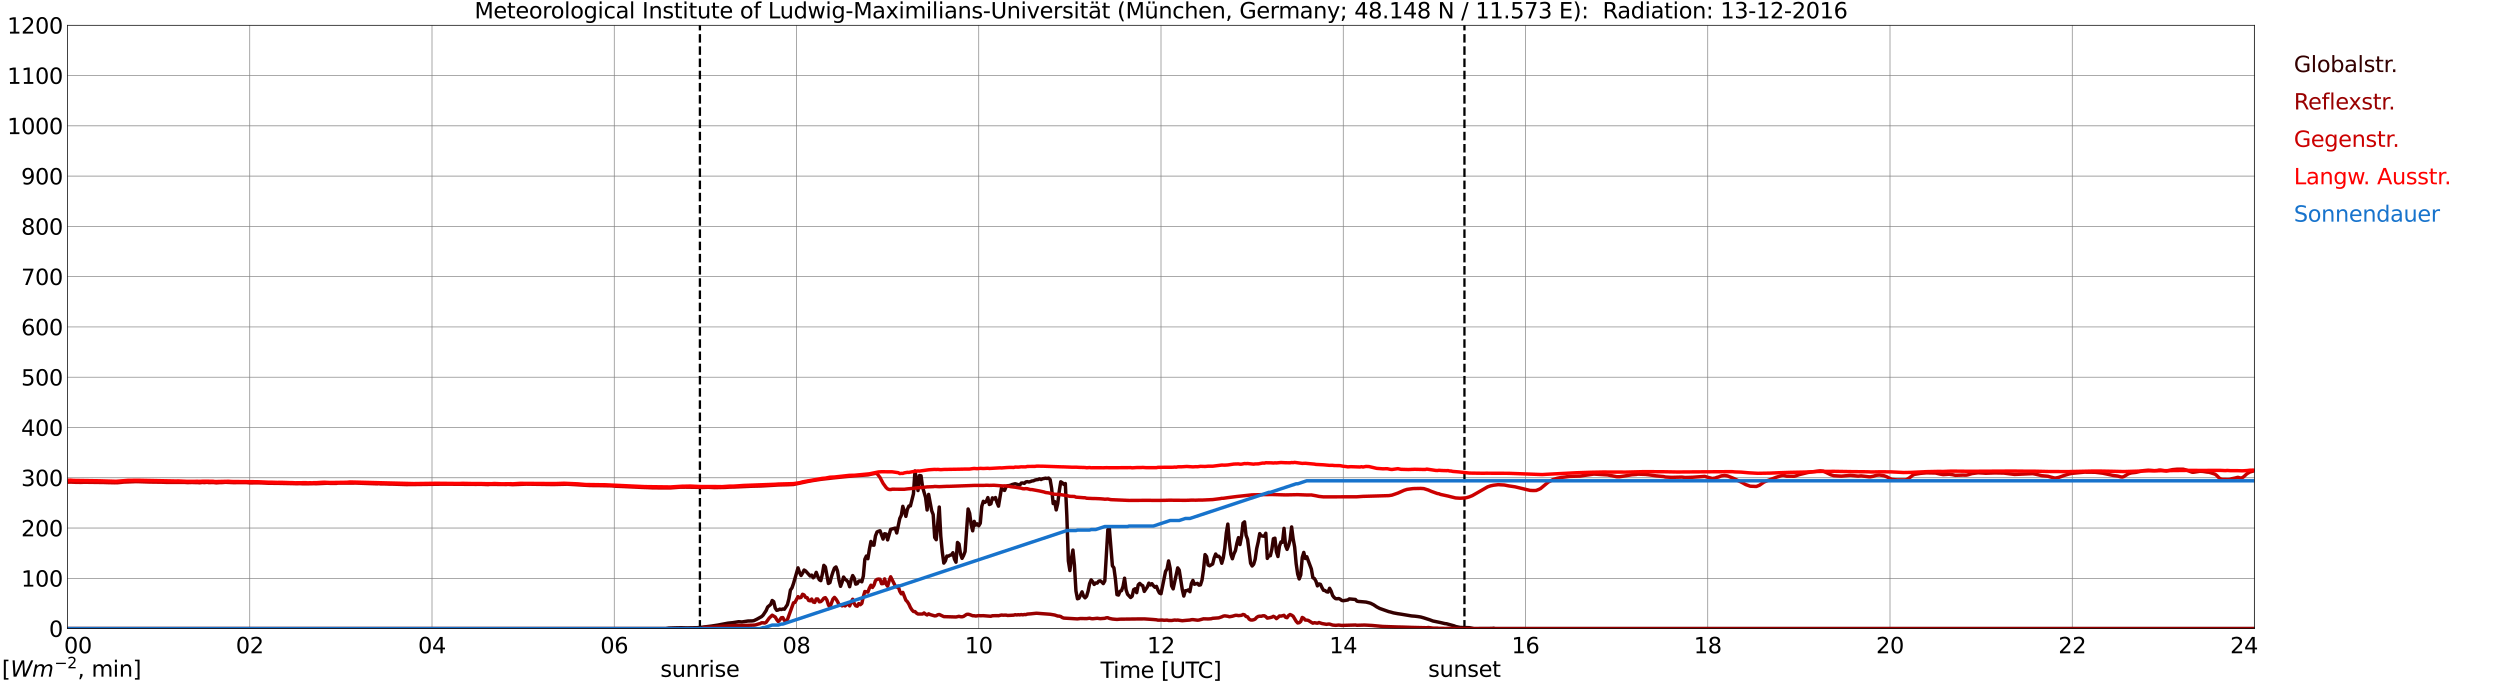 <?xml version="1.0" encoding="utf-8" standalone="no"?>
<!DOCTYPE svg PUBLIC "-//W3C//DTD SVG 1.1//EN"
  "http://www.w3.org/Graphics/SVG/1.1/DTD/svg11.dtd">
<svg xmlns:xlink="http://www.w3.org/1999/xlink" width="1085.4pt" height="296.64pt" viewBox="0 0 1085.4 296.64" xmlns="http://www.w3.org/2000/svg" version="1.1">
 <defs>
  <style type="text/css">*{stroke-linejoin: round; stroke-linecap: butt}</style>
 </defs>
 <g id="figure_1">
  <g id="patch_1">
   <path d="M 0 296.64 
L 1085.4 296.64 
L 1085.4 0 
L 0 0 
z
" style="fill: #ffffff"/>
  </g>
  <g id="axes_1">
   <g id="patch_2">
    <path d="M 29.306 272.909 
L 978.814 272.909 
L 978.814 10.976 
L 29.306 10.976 
z
" style="fill: #ffffff"/>
   </g>
   <g id="patch_3">
    <path d="M 978.814 272.909 
L 978.814 272.909 
L 978.814 10.976 
L 978.814 10.976 
z
" clip-path="url(#p54890b0db2)" style="fill: #d3d3d3; opacity: 0.25; stroke: #d3d3d3; stroke-linejoin: miter"/>
   </g>
   <g id="matplotlib.axis_1">
    <g id="xtick_1">
     <g id="line2d_1">
      <path d="M 29.306 272.909 
L 29.306 10.976 
" clip-path="url(#p54890b0db2)" style="fill: none; stroke: #808080; stroke-width: 0.3; stroke-linecap: square"/>
     </g>
     <g id="line2d_2"/>
     <g id="text_1">
      <!--    00 -->
      <g transform="translate(18.733 283.627) scale(0.095 -0.095)">
       <defs>
        <path id="DejaVuSans-20" transform="scale(0.016)"/>
        <path id="DejaVuSans-30" d="M 2034 4250 
Q 1547 4250 1301 3770 
Q 1056 3291 1056 2328 
Q 1056 1369 1301 889 
Q 1547 409 2034 409 
Q 2525 409 2770 889 
Q 3016 1369 3016 2328 
Q 3016 3291 2770 3770 
Q 2525 4250 2034 4250 
z
M 2034 4750 
Q 2819 4750 3233 4129 
Q 3647 3509 3647 2328 
Q 3647 1150 3233 529 
Q 2819 -91 2034 -91 
Q 1250 -91 836 529 
Q 422 1150 422 2328 
Q 422 3509 836 4129 
Q 1250 4750 2034 4750 
z
" transform="scale(0.016)"/>
       </defs>
       <use xlink:href="#DejaVuSans-20"/>
       <use xlink:href="#DejaVuSans-20" transform="translate(31.787 0)"/>
       <use xlink:href="#DejaVuSans-20" transform="translate(63.574 0)"/>
       <use xlink:href="#DejaVuSans-30" transform="translate(95.361 0)"/>
       <use xlink:href="#DejaVuSans-30" transform="translate(158.984 0)"/>
      </g>
     </g>
    </g>
    <g id="xtick_2">
     <g id="line2d_3">
      <path d="M 108.431 272.909 
L 108.431 10.976 
" clip-path="url(#p54890b0db2)" style="fill: none; stroke: #808080; stroke-width: 0.3; stroke-linecap: square"/>
     </g>
     <g id="line2d_4"/>
     <g id="text_2">
      <!-- 02 -->
      <g transform="translate(102.387 283.627) scale(0.095 -0.095)">
       <defs>
        <path id="DejaVuSans-32" d="M 1228 531 
L 3431 531 
L 3431 0 
L 469 0 
L 469 531 
Q 828 903 1448 1529 
Q 2069 2156 2228 2338 
Q 2531 2678 2651 2914 
Q 2772 3150 2772 3378 
Q 2772 3750 2511 3984 
Q 2250 4219 1831 4219 
Q 1534 4219 1204 4116 
Q 875 4013 500 3803 
L 500 4441 
Q 881 4594 1212 4672 
Q 1544 4750 1819 4750 
Q 2544 4750 2975 4387 
Q 3406 4025 3406 3419 
Q 3406 3131 3298 2873 
Q 3191 2616 2906 2266 
Q 2828 2175 2409 1742 
Q 1991 1309 1228 531 
z
" transform="scale(0.016)"/>
       </defs>
       <use xlink:href="#DejaVuSans-30"/>
       <use xlink:href="#DejaVuSans-32" transform="translate(63.623 0)"/>
      </g>
     </g>
    </g>
    <g id="xtick_3">
     <g id="line2d_5">
      <path d="M 187.557 272.909 
L 187.557 10.976 
" clip-path="url(#p54890b0db2)" style="fill: none; stroke: #808080; stroke-width: 0.3; stroke-linecap: square"/>
     </g>
     <g id="line2d_6"/>
     <g id="text_3">
      <!-- 04 -->
      <g transform="translate(181.513 283.627) scale(0.095 -0.095)">
       <defs>
        <path id="DejaVuSans-34" d="M 2419 4116 
L 825 1625 
L 2419 1625 
L 2419 4116 
z
M 2253 4666 
L 3047 4666 
L 3047 1625 
L 3713 1625 
L 3713 1100 
L 3047 1100 
L 3047 0 
L 2419 0 
L 2419 1100 
L 313 1100 
L 313 1709 
L 2253 4666 
z
" transform="scale(0.016)"/>
       </defs>
       <use xlink:href="#DejaVuSans-30"/>
       <use xlink:href="#DejaVuSans-34" transform="translate(63.623 0)"/>
      </g>
     </g>
    </g>
    <g id="xtick_4">
     <g id="line2d_7">
      <path d="M 266.683 272.909 
L 266.683 10.976 
" clip-path="url(#p54890b0db2)" style="fill: none; stroke: #808080; stroke-width: 0.3; stroke-linecap: square"/>
     </g>
     <g id="line2d_8"/>
     <g id="text_4">
      <!-- 06 -->
      <g transform="translate(260.638 283.627) scale(0.095 -0.095)">
       <defs>
        <path id="DejaVuSans-36" d="M 2113 2584 
Q 1688 2584 1439 2293 
Q 1191 2003 1191 1497 
Q 1191 994 1439 701 
Q 1688 409 2113 409 
Q 2538 409 2786 701 
Q 3034 994 3034 1497 
Q 3034 2003 2786 2293 
Q 2538 2584 2113 2584 
z
M 3366 4563 
L 3366 3988 
Q 3128 4100 2886 4159 
Q 2644 4219 2406 4219 
Q 1781 4219 1451 3797 
Q 1122 3375 1075 2522 
Q 1259 2794 1537 2939 
Q 1816 3084 2150 3084 
Q 2853 3084 3261 2657 
Q 3669 2231 3669 1497 
Q 3669 778 3244 343 
Q 2819 -91 2113 -91 
Q 1303 -91 875 529 
Q 447 1150 447 2328 
Q 447 3434 972 4092 
Q 1497 4750 2381 4750 
Q 2619 4750 2861 4703 
Q 3103 4656 3366 4563 
z
" transform="scale(0.016)"/>
       </defs>
       <use xlink:href="#DejaVuSans-30"/>
       <use xlink:href="#DejaVuSans-36" transform="translate(63.623 0)"/>
      </g>
     </g>
    </g>
    <g id="xtick_5">
     <g id="line2d_9">
      <path d="M 345.808 272.909 
L 345.808 10.976 
" clip-path="url(#p54890b0db2)" style="fill: none; stroke: #808080; stroke-width: 0.3; stroke-linecap: square"/>
     </g>
     <g id="line2d_10"/>
     <g id="text_5">
      <!-- 08 -->
      <g transform="translate(339.764 283.627) scale(0.095 -0.095)">
       <defs>
        <path id="DejaVuSans-38" d="M 2034 2216 
Q 1584 2216 1326 1975 
Q 1069 1734 1069 1313 
Q 1069 891 1326 650 
Q 1584 409 2034 409 
Q 2484 409 2743 651 
Q 3003 894 3003 1313 
Q 3003 1734 2745 1975 
Q 2488 2216 2034 2216 
z
M 1403 2484 
Q 997 2584 770 2862 
Q 544 3141 544 3541 
Q 544 4100 942 4425 
Q 1341 4750 2034 4750 
Q 2731 4750 3128 4425 
Q 3525 4100 3525 3541 
Q 3525 3141 3298 2862 
Q 3072 2584 2669 2484 
Q 3125 2378 3379 2068 
Q 3634 1759 3634 1313 
Q 3634 634 3220 271 
Q 2806 -91 2034 -91 
Q 1263 -91 848 271 
Q 434 634 434 1313 
Q 434 1759 690 2068 
Q 947 2378 1403 2484 
z
M 1172 3481 
Q 1172 3119 1398 2916 
Q 1625 2713 2034 2713 
Q 2441 2713 2670 2916 
Q 2900 3119 2900 3481 
Q 2900 3844 2670 4047 
Q 2441 4250 2034 4250 
Q 1625 4250 1398 4047 
Q 1172 3844 1172 3481 
z
" transform="scale(0.016)"/>
       </defs>
       <use xlink:href="#DejaVuSans-30"/>
       <use xlink:href="#DejaVuSans-38" transform="translate(63.623 0)"/>
      </g>
     </g>
    </g>
    <g id="xtick_6">
     <g id="line2d_11">
      <path d="M 424.934 272.909 
L 424.934 10.976 
" clip-path="url(#p54890b0db2)" style="fill: none; stroke: #808080; stroke-width: 0.3; stroke-linecap: square"/>
     </g>
     <g id="line2d_12"/>
     <g id="text_6">
      <!-- 10 -->
      <g transform="translate(418.89 283.627) scale(0.095 -0.095)">
       <defs>
        <path id="DejaVuSans-31" d="M 794 531 
L 1825 531 
L 1825 4091 
L 703 3866 
L 703 4441 
L 1819 4666 
L 2450 4666 
L 2450 531 
L 3481 531 
L 3481 0 
L 794 0 
L 794 531 
z
" transform="scale(0.016)"/>
       </defs>
       <use xlink:href="#DejaVuSans-31"/>
       <use xlink:href="#DejaVuSans-30" transform="translate(63.623 0)"/>
      </g>
     </g>
    </g>
    <g id="xtick_7">
     <g id="line2d_13">
      <path d="M 504.06 272.909 
L 504.06 10.976 
" clip-path="url(#p54890b0db2)" style="fill: none; stroke: #808080; stroke-width: 0.3; stroke-linecap: square"/>
     </g>
     <g id="line2d_14"/>
     <g id="text_7">
      <!-- 12 -->
      <g transform="translate(498.015 283.627) scale(0.095 -0.095)">
       <use xlink:href="#DejaVuSans-31"/>
       <use xlink:href="#DejaVuSans-32" transform="translate(63.623 0)"/>
      </g>
     </g>
    </g>
    <g id="xtick_8">
     <g id="line2d_15">
      <path d="M 583.185 272.909 
L 583.185 10.976 
" clip-path="url(#p54890b0db2)" style="fill: none; stroke: #808080; stroke-width: 0.3; stroke-linecap: square"/>
     </g>
     <g id="line2d_16"/>
     <g id="text_8">
      <!-- 14 -->
      <g transform="translate(577.141 283.627) scale(0.095 -0.095)">
       <use xlink:href="#DejaVuSans-31"/>
       <use xlink:href="#DejaVuSans-34" transform="translate(63.623 0)"/>
      </g>
     </g>
    </g>
    <g id="xtick_9">
     <g id="line2d_17">
      <path d="M 662.311 272.909 
L 662.311 10.976 
" clip-path="url(#p54890b0db2)" style="fill: none; stroke: #808080; stroke-width: 0.3; stroke-linecap: square"/>
     </g>
     <g id="line2d_18"/>
     <g id="text_9">
      <!-- 16 -->
      <g transform="translate(656.267 283.627) scale(0.095 -0.095)">
       <use xlink:href="#DejaVuSans-31"/>
       <use xlink:href="#DejaVuSans-36" transform="translate(63.623 0)"/>
      </g>
     </g>
    </g>
    <g id="xtick_10">
     <g id="line2d_19">
      <path d="M 741.437 272.909 
L 741.437 10.976 
" clip-path="url(#p54890b0db2)" style="fill: none; stroke: #808080; stroke-width: 0.3; stroke-linecap: square"/>
     </g>
     <g id="line2d_20"/>
     <g id="text_10">
      <!-- 18 -->
      <g transform="translate(735.392 283.627) scale(0.095 -0.095)">
       <use xlink:href="#DejaVuSans-31"/>
       <use xlink:href="#DejaVuSans-38" transform="translate(63.623 0)"/>
      </g>
     </g>
    </g>
    <g id="xtick_11">
     <g id="line2d_21">
      <path d="M 820.562 272.909 
L 820.562 10.976 
" clip-path="url(#p54890b0db2)" style="fill: none; stroke: #808080; stroke-width: 0.3; stroke-linecap: square"/>
     </g>
     <g id="line2d_22"/>
     <g id="text_11">
      <!-- 20 -->
      <g transform="translate(814.518 283.627) scale(0.095 -0.095)">
       <use xlink:href="#DejaVuSans-32"/>
       <use xlink:href="#DejaVuSans-30" transform="translate(63.623 0)"/>
      </g>
     </g>
    </g>
    <g id="xtick_12">
     <g id="line2d_23">
      <path d="M 899.688 272.909 
L 899.688 10.976 
" clip-path="url(#p54890b0db2)" style="fill: none; stroke: #808080; stroke-width: 0.3; stroke-linecap: square"/>
     </g>
     <g id="line2d_24"/>
     <g id="text_12">
      <!-- 22 -->
      <g transform="translate(893.644 283.627) scale(0.095 -0.095)">
       <use xlink:href="#DejaVuSans-32"/>
       <use xlink:href="#DejaVuSans-32" transform="translate(63.623 0)"/>
      </g>
     </g>
    </g>
    <g id="xtick_13">
     <g id="line2d_25">
      <path d="M 978.814 272.909 
L 978.814 10.976 
" clip-path="url(#p54890b0db2)" style="fill: none; stroke: #808080; stroke-width: 0.3; stroke-linecap: square"/>
     </g>
     <g id="line2d_26"/>
     <g id="text_13">
      <!-- 24    -->
      <g transform="translate(968.241 283.627) scale(0.095 -0.095)">
       <use xlink:href="#DejaVuSans-32"/>
       <use xlink:href="#DejaVuSans-34" transform="translate(63.623 0)"/>
       <use xlink:href="#DejaVuSans-20" transform="translate(127.246 0)"/>
       <use xlink:href="#DejaVuSans-20" transform="translate(159.033 0)"/>
       <use xlink:href="#DejaVuSans-20" transform="translate(190.82 0)"/>
      </g>
     </g>
    </g>
    <g id="text_14">
     <!-- Time [UTC] -->
     <g transform="translate(477.806 294.322) scale(0.095 -0.095)">
      <defs>
       <path id="DejaVuSans-54" d="M -19 4666 
L 3928 4666 
L 3928 4134 
L 2272 4134 
L 2272 0 
L 1638 0 
L 1638 4134 
L -19 4134 
L -19 4666 
z
" transform="scale(0.016)"/>
       <path id="DejaVuSans-69" d="M 603 3500 
L 1178 3500 
L 1178 0 
L 603 0 
L 603 3500 
z
M 603 4863 
L 1178 4863 
L 1178 4134 
L 603 4134 
L 603 4863 
z
" transform="scale(0.016)"/>
       <path id="DejaVuSans-6d" d="M 3328 2828 
Q 3544 3216 3844 3400 
Q 4144 3584 4550 3584 
Q 5097 3584 5394 3201 
Q 5691 2819 5691 2113 
L 5691 0 
L 5113 0 
L 5113 2094 
Q 5113 2597 4934 2840 
Q 4756 3084 4391 3084 
Q 3944 3084 3684 2787 
Q 3425 2491 3425 1978 
L 3425 0 
L 2847 0 
L 2847 2094 
Q 2847 2600 2669 2842 
Q 2491 3084 2119 3084 
Q 1678 3084 1418 2786 
Q 1159 2488 1159 1978 
L 1159 0 
L 581 0 
L 581 3500 
L 1159 3500 
L 1159 2956 
Q 1356 3278 1631 3431 
Q 1906 3584 2284 3584 
Q 2666 3584 2933 3390 
Q 3200 3197 3328 2828 
z
" transform="scale(0.016)"/>
       <path id="DejaVuSans-65" d="M 3597 1894 
L 3597 1613 
L 953 1613 
Q 991 1019 1311 708 
Q 1631 397 2203 397 
Q 2534 397 2845 478 
Q 3156 559 3463 722 
L 3463 178 
Q 3153 47 2828 -22 
Q 2503 -91 2169 -91 
Q 1331 -91 842 396 
Q 353 884 353 1716 
Q 353 2575 817 3079 
Q 1281 3584 2069 3584 
Q 2775 3584 3186 3129 
Q 3597 2675 3597 1894 
z
M 3022 2063 
Q 3016 2534 2758 2815 
Q 2500 3097 2075 3097 
Q 1594 3097 1305 2825 
Q 1016 2553 972 2059 
L 3022 2063 
z
" transform="scale(0.016)"/>
       <path id="DejaVuSans-5b" d="M 550 4863 
L 1875 4863 
L 1875 4416 
L 1125 4416 
L 1125 -397 
L 1875 -397 
L 1875 -844 
L 550 -844 
L 550 4863 
z
" transform="scale(0.016)"/>
       <path id="DejaVuSans-55" d="M 556 4666 
L 1191 4666 
L 1191 1831 
Q 1191 1081 1462 751 
Q 1734 422 2344 422 
Q 2950 422 3222 751 
Q 3494 1081 3494 1831 
L 3494 4666 
L 4128 4666 
L 4128 1753 
Q 4128 841 3676 375 
Q 3225 -91 2344 -91 
Q 1459 -91 1007 375 
Q 556 841 556 1753 
L 556 4666 
z
" transform="scale(0.016)"/>
       <path id="DejaVuSans-43" d="M 4122 4306 
L 4122 3641 
Q 3803 3938 3442 4084 
Q 3081 4231 2675 4231 
Q 1875 4231 1450 3742 
Q 1025 3253 1025 2328 
Q 1025 1406 1450 917 
Q 1875 428 2675 428 
Q 3081 428 3442 575 
Q 3803 722 4122 1019 
L 4122 359 
Q 3791 134 3420 21 
Q 3050 -91 2638 -91 
Q 1578 -91 968 557 
Q 359 1206 359 2328 
Q 359 3453 968 4101 
Q 1578 4750 2638 4750 
Q 3056 4750 3426 4639 
Q 3797 4528 4122 4306 
z
" transform="scale(0.016)"/>
       <path id="DejaVuSans-5d" d="M 1947 4863 
L 1947 -844 
L 622 -844 
L 622 -397 
L 1369 -397 
L 1369 4416 
L 622 4416 
L 622 4863 
L 1947 4863 
z
" transform="scale(0.016)"/>
      </defs>
      <use xlink:href="#DejaVuSans-54"/>
      <use xlink:href="#DejaVuSans-69" transform="translate(57.959 0)"/>
      <use xlink:href="#DejaVuSans-6d" transform="translate(85.742 0)"/>
      <use xlink:href="#DejaVuSans-65" transform="translate(183.154 0)"/>
      <use xlink:href="#DejaVuSans-20" transform="translate(244.678 0)"/>
      <use xlink:href="#DejaVuSans-5b" transform="translate(276.465 0)"/>
      <use xlink:href="#DejaVuSans-55" transform="translate(315.479 0)"/>
      <use xlink:href="#DejaVuSans-54" transform="translate(388.672 0)"/>
      <use xlink:href="#DejaVuSans-43" transform="translate(443.881 0)"/>
      <use xlink:href="#DejaVuSans-5d" transform="translate(513.705 0)"/>
     </g>
    </g>
   </g>
   <g id="matplotlib.axis_2">
    <g id="ytick_1">
     <g id="line2d_27">
      <path d="M 29.306 272.909 
L 978.814 272.909 
" clip-path="url(#p54890b0db2)" style="fill: none; stroke: #808080; stroke-width: 0.3; stroke-linecap: square"/>
     </g>
     <g id="line2d_28"/>
     <g id="text_15">
      <!-- 0 -->
      <g transform="translate(21.261 276.518) scale(0.095 -0.095)">
       <use xlink:href="#DejaVuSans-30"/>
      </g>
     </g>
    </g>
    <g id="ytick_2">
     <g id="line2d_29">
      <path d="M 29.306 251.081 
L 978.814 251.081 
" clip-path="url(#p54890b0db2)" style="fill: none; stroke: #808080; stroke-width: 0.3; stroke-linecap: square"/>
     </g>
     <g id="line2d_30"/>
     <g id="text_16">
      <!-- 100 -->
      <g transform="translate(9.173 254.69) scale(0.095 -0.095)">
       <use xlink:href="#DejaVuSans-31"/>
       <use xlink:href="#DejaVuSans-30" transform="translate(63.623 0)"/>
       <use xlink:href="#DejaVuSans-30" transform="translate(127.246 0)"/>
      </g>
     </g>
    </g>
    <g id="ytick_3">
     <g id="line2d_31">
      <path d="M 29.306 229.253 
L 978.814 229.253 
" clip-path="url(#p54890b0db2)" style="fill: none; stroke: #808080; stroke-width: 0.3; stroke-linecap: square"/>
     </g>
     <g id="line2d_32"/>
     <g id="text_17">
      <!-- 200 -->
      <g transform="translate(9.173 232.863) scale(0.095 -0.095)">
       <use xlink:href="#DejaVuSans-32"/>
       <use xlink:href="#DejaVuSans-30" transform="translate(63.623 0)"/>
       <use xlink:href="#DejaVuSans-30" transform="translate(127.246 0)"/>
      </g>
     </g>
    </g>
    <g id="ytick_4">
     <g id="line2d_33">
      <path d="M 29.306 207.426 
L 978.814 207.426 
" clip-path="url(#p54890b0db2)" style="fill: none; stroke: #808080; stroke-width: 0.3; stroke-linecap: square"/>
     </g>
     <g id="line2d_34"/>
     <g id="text_18">
      <!-- 300 -->
      <g transform="translate(9.173 211.035) scale(0.095 -0.095)">
       <defs>
        <path id="DejaVuSans-33" d="M 2597 2516 
Q 3050 2419 3304 2112 
Q 3559 1806 3559 1356 
Q 3559 666 3084 287 
Q 2609 -91 1734 -91 
Q 1441 -91 1130 -33 
Q 819 25 488 141 
L 488 750 
Q 750 597 1062 519 
Q 1375 441 1716 441 
Q 2309 441 2620 675 
Q 2931 909 2931 1356 
Q 2931 1769 2642 2001 
Q 2353 2234 1838 2234 
L 1294 2234 
L 1294 2753 
L 1863 2753 
Q 2328 2753 2575 2939 
Q 2822 3125 2822 3475 
Q 2822 3834 2567 4026 
Q 2313 4219 1838 4219 
Q 1578 4219 1281 4162 
Q 984 4106 628 3988 
L 628 4550 
Q 988 4650 1302 4700 
Q 1616 4750 1894 4750 
Q 2613 4750 3031 4423 
Q 3450 4097 3450 3541 
Q 3450 3153 3228 2886 
Q 3006 2619 2597 2516 
z
" transform="scale(0.016)"/>
       </defs>
       <use xlink:href="#DejaVuSans-33"/>
       <use xlink:href="#DejaVuSans-30" transform="translate(63.623 0)"/>
       <use xlink:href="#DejaVuSans-30" transform="translate(127.246 0)"/>
      </g>
     </g>
    </g>
    <g id="ytick_5">
     <g id="line2d_35">
      <path d="M 29.306 185.598 
L 978.814 185.598 
" clip-path="url(#p54890b0db2)" style="fill: none; stroke: #808080; stroke-width: 0.3; stroke-linecap: square"/>
     </g>
     <g id="line2d_36"/>
     <g id="text_19">
      <!-- 400 -->
      <g transform="translate(9.173 189.207) scale(0.095 -0.095)">
       <use xlink:href="#DejaVuSans-34"/>
       <use xlink:href="#DejaVuSans-30" transform="translate(63.623 0)"/>
       <use xlink:href="#DejaVuSans-30" transform="translate(127.246 0)"/>
      </g>
     </g>
    </g>
    <g id="ytick_6">
     <g id="line2d_37">
      <path d="M 29.306 163.77 
L 978.814 163.77 
" clip-path="url(#p54890b0db2)" style="fill: none; stroke: #808080; stroke-width: 0.3; stroke-linecap: square"/>
     </g>
     <g id="line2d_38"/>
     <g id="text_20">
      <!-- 500 -->
      <g transform="translate(9.173 167.379) scale(0.095 -0.095)">
       <defs>
        <path id="DejaVuSans-35" d="M 691 4666 
L 3169 4666 
L 3169 4134 
L 1269 4134 
L 1269 2991 
Q 1406 3038 1543 3061 
Q 1681 3084 1819 3084 
Q 2600 3084 3056 2656 
Q 3513 2228 3513 1497 
Q 3513 744 3044 326 
Q 2575 -91 1722 -91 
Q 1428 -91 1123 -41 
Q 819 9 494 109 
L 494 744 
Q 775 591 1075 516 
Q 1375 441 1709 441 
Q 2250 441 2565 725 
Q 2881 1009 2881 1497 
Q 2881 1984 2565 2268 
Q 2250 2553 1709 2553 
Q 1456 2553 1204 2497 
Q 953 2441 691 2322 
L 691 4666 
z
" transform="scale(0.016)"/>
       </defs>
       <use xlink:href="#DejaVuSans-35"/>
       <use xlink:href="#DejaVuSans-30" transform="translate(63.623 0)"/>
       <use xlink:href="#DejaVuSans-30" transform="translate(127.246 0)"/>
      </g>
     </g>
    </g>
    <g id="ytick_7">
     <g id="line2d_39">
      <path d="M 29.306 141.942 
L 978.814 141.942 
" clip-path="url(#p54890b0db2)" style="fill: none; stroke: #808080; stroke-width: 0.3; stroke-linecap: square"/>
     </g>
     <g id="line2d_40"/>
     <g id="text_21">
      <!-- 600 -->
      <g transform="translate(9.173 145.551) scale(0.095 -0.095)">
       <use xlink:href="#DejaVuSans-36"/>
       <use xlink:href="#DejaVuSans-30" transform="translate(63.623 0)"/>
       <use xlink:href="#DejaVuSans-30" transform="translate(127.246 0)"/>
      </g>
     </g>
    </g>
    <g id="ytick_8">
     <g id="line2d_41">
      <path d="M 29.306 120.114 
L 978.814 120.114 
" clip-path="url(#p54890b0db2)" style="fill: none; stroke: #808080; stroke-width: 0.3; stroke-linecap: square"/>
     </g>
     <g id="line2d_42"/>
     <g id="text_22">
      <!-- 700 -->
      <g transform="translate(9.173 123.724) scale(0.095 -0.095)">
       <defs>
        <path id="DejaVuSans-37" d="M 525 4666 
L 3525 4666 
L 3525 4397 
L 1831 0 
L 1172 0 
L 2766 4134 
L 525 4134 
L 525 4666 
z
" transform="scale(0.016)"/>
       </defs>
       <use xlink:href="#DejaVuSans-37"/>
       <use xlink:href="#DejaVuSans-30" transform="translate(63.623 0)"/>
       <use xlink:href="#DejaVuSans-30" transform="translate(127.246 0)"/>
      </g>
     </g>
    </g>
    <g id="ytick_9">
     <g id="line2d_43">
      <path d="M 29.306 98.287 
L 978.814 98.287 
" clip-path="url(#p54890b0db2)" style="fill: none; stroke: #808080; stroke-width: 0.3; stroke-linecap: square"/>
     </g>
     <g id="line2d_44"/>
     <g id="text_23">
      <!-- 800 -->
      <g transform="translate(9.173 101.896) scale(0.095 -0.095)">
       <use xlink:href="#DejaVuSans-38"/>
       <use xlink:href="#DejaVuSans-30" transform="translate(63.623 0)"/>
       <use xlink:href="#DejaVuSans-30" transform="translate(127.246 0)"/>
      </g>
     </g>
    </g>
    <g id="ytick_10">
     <g id="line2d_45">
      <path d="M 29.306 76.459 
L 978.814 76.459 
" clip-path="url(#p54890b0db2)" style="fill: none; stroke: #808080; stroke-width: 0.3; stroke-linecap: square"/>
     </g>
     <g id="line2d_46"/>
     <g id="text_24">
      <!-- 900 -->
      <g transform="translate(9.173 80.068) scale(0.095 -0.095)">
       <defs>
        <path id="DejaVuSans-39" d="M 703 97 
L 703 672 
Q 941 559 1184 500 
Q 1428 441 1663 441 
Q 2288 441 2617 861 
Q 2947 1281 2994 2138 
Q 2813 1869 2534 1725 
Q 2256 1581 1919 1581 
Q 1219 1581 811 2004 
Q 403 2428 403 3163 
Q 403 3881 828 4315 
Q 1253 4750 1959 4750 
Q 2769 4750 3195 4129 
Q 3622 3509 3622 2328 
Q 3622 1225 3098 567 
Q 2575 -91 1691 -91 
Q 1453 -91 1209 -44 
Q 966 3 703 97 
z
M 1959 2075 
Q 2384 2075 2632 2365 
Q 2881 2656 2881 3163 
Q 2881 3666 2632 3958 
Q 2384 4250 1959 4250 
Q 1534 4250 1286 3958 
Q 1038 3666 1038 3163 
Q 1038 2656 1286 2365 
Q 1534 2075 1959 2075 
z
" transform="scale(0.016)"/>
       </defs>
       <use xlink:href="#DejaVuSans-39"/>
       <use xlink:href="#DejaVuSans-30" transform="translate(63.623 0)"/>
       <use xlink:href="#DejaVuSans-30" transform="translate(127.246 0)"/>
      </g>
     </g>
    </g>
    <g id="ytick_11">
     <g id="line2d_47">
      <path d="M 29.306 54.631 
L 978.814 54.631 
" clip-path="url(#p54890b0db2)" style="fill: none; stroke: #808080; stroke-width: 0.3; stroke-linecap: square"/>
     </g>
     <g id="line2d_48"/>
     <g id="text_25">
      <!-- 1000 -->
      <g transform="translate(3.128 58.24) scale(0.095 -0.095)">
       <use xlink:href="#DejaVuSans-31"/>
       <use xlink:href="#DejaVuSans-30" transform="translate(63.623 0)"/>
       <use xlink:href="#DejaVuSans-30" transform="translate(127.246 0)"/>
       <use xlink:href="#DejaVuSans-30" transform="translate(190.869 0)"/>
      </g>
     </g>
    </g>
    <g id="ytick_12">
     <g id="line2d_49">
      <path d="M 29.306 32.803 
L 978.814 32.803 
" clip-path="url(#p54890b0db2)" style="fill: none; stroke: #808080; stroke-width: 0.3; stroke-linecap: square"/>
     </g>
     <g id="line2d_50"/>
     <g id="text_26">
      <!-- 1100 -->
      <g transform="translate(3.128 36.413) scale(0.095 -0.095)">
       <use xlink:href="#DejaVuSans-31"/>
       <use xlink:href="#DejaVuSans-31" transform="translate(63.623 0)"/>
       <use xlink:href="#DejaVuSans-30" transform="translate(127.246 0)"/>
       <use xlink:href="#DejaVuSans-30" transform="translate(190.869 0)"/>
      </g>
     </g>
    </g>
    <g id="ytick_13">
     <g id="line2d_51">
      <path d="M 29.306 10.976 
L 978.814 10.976 
" clip-path="url(#p54890b0db2)" style="fill: none; stroke: #808080; stroke-width: 0.3; stroke-linecap: square"/>
     </g>
     <g id="line2d_52"/>
     <g id="text_27">
      <!-- 1200 -->
      <g transform="translate(3.128 14.585) scale(0.095 -0.095)">
       <use xlink:href="#DejaVuSans-31"/>
       <use xlink:href="#DejaVuSans-32" transform="translate(63.623 0)"/>
       <use xlink:href="#DejaVuSans-30" transform="translate(127.246 0)"/>
       <use xlink:href="#DejaVuSans-30" transform="translate(190.869 0)"/>
      </g>
     </g>
    </g>
   </g>
   <g id="line2d_53">
    <path d="M 303.872 272.909 
L 303.872 10.976 
" clip-path="url(#p54890b0db2)" style="fill: none; stroke-dasharray: 3.7,1.6; stroke-dashoffset: 0; stroke: #000000"/>
   </g>
   <g id="line2d_54">
    <path d="M 635.804 272.909 
L 635.804 10.976 
" clip-path="url(#p54890b0db2)" style="fill: none; stroke-dasharray: 3.7,1.6; stroke-dashoffset: 0; stroke: #000000"/>
   </g>
   <g id="line2d_55">
    <path d="M 29.306 272.909 
L 289.102 272.909 
L 290.42 272.686 
L 293.058 272.588 
L 295.696 272.531 
L 298.333 272.608 
L 299.652 272.57 
L 302.289 272.531 
L 303.608 272.472 
L 308.883 271.813 
L 311.521 271.407 
L 316.136 270.536 
L 318.114 270.342 
L 320.752 269.916 
L 322.071 270.032 
L 324.708 269.626 
L 326.686 269.567 
L 327.346 269.451 
L 328.665 268.812 
L 330.643 267.707 
L 331.302 267.087 
L 332.621 265.094 
L 333.28 263.545 
L 334.599 262.44 
L 335.258 260.716 
L 335.918 261.22 
L 336.577 263.99 
L 337.236 264.977 
L 337.896 264.822 
L 338.555 264.455 
L 339.215 264.647 
L 339.874 264.376 
L 340.533 264.512 
L 341.852 262.517 
L 342.512 259.98 
L 343.171 256.184 
L 343.83 255.255 
L 344.49 253.375 
L 346.468 246.539 
L 347.127 248.553 
L 347.787 249.85 
L 348.446 248.804 
L 349.105 247.488 
L 349.765 247.894 
L 351.743 250.084 
L 352.402 249.695 
L 353.062 250.858 
L 353.721 250.14 
L 354.38 248.494 
L 355.04 250.278 
L 355.699 251.69 
L 356.359 252.098 
L 357.018 249.328 
L 357.677 245.454 
L 358.337 246.152 
L 359.655 253.318 
L 360.315 252.93 
L 360.974 250.413 
L 361.634 248.339 
L 362.293 246.635 
L 362.952 246.152 
L 363.612 247.894 
L 364.271 251.943 
L 364.93 254.558 
L 365.59 252.814 
L 366.249 250.529 
L 366.909 251.478 
L 367.568 251.963 
L 368.227 252.698 
L 368.887 254.731 
L 369.546 251.749 
L 370.206 249.889 
L 370.865 251.013 
L 371.524 253.609 
L 372.184 253.395 
L 372.843 252.29 
L 373.502 252.175 
L 374.162 252.6 
L 374.821 250.14 
L 375.481 242.802 
L 376.14 241.407 
L 376.799 242.568 
L 377.459 238.462 
L 378.118 235.073 
L 378.777 236.622 
L 379.437 236.701 
L 380.096 232.672 
L 380.756 230.967 
L 381.415 230.637 
L 382.074 230.445 
L 383.393 234.047 
L 384.053 231.722 
L 384.712 231.877 
L 385.371 234.396 
L 386.69 229.825 
L 388.668 229.282 
L 389.328 231.392 
L 390.646 225.099 
L 391.306 223.742 
L 391.965 219.83 
L 393.284 224.189 
L 393.943 221.166 
L 394.603 219.695 
L 395.262 219.656 
L 396.581 214.408 
L 397.24 204.509 
L 397.899 208.113 
L 398.559 212.974 
L 399.218 206.448 
L 399.878 206.563 
L 400.537 211.424 
L 401.856 216.034 
L 402.515 221.419 
L 403.175 214.659 
L 404.493 221.71 
L 405.153 223.414 
L 405.812 233.348 
L 406.471 234.317 
L 407.79 220.14 
L 408.45 232.768 
L 409.109 239.683 
L 409.768 244.467 
L 410.428 243.557 
L 411.087 241.407 
L 411.746 241.483 
L 412.406 241.077 
L 413.065 240.922 
L 413.725 239.973 
L 414.384 242.723 
L 415.043 244.079 
L 415.703 235.518 
L 416.362 236.177 
L 417.022 240.573 
L 417.681 242.413 
L 418.34 241.173 
L 419 239.432 
L 420.318 220.991 
L 420.978 222.851 
L 421.637 227.791 
L 422.297 230.463 
L 422.956 226.357 
L 423.615 227.985 
L 424.275 227.422 
L 424.934 228.275 
L 425.593 227.171 
L 426.253 219.811 
L 426.912 217.641 
L 427.572 218.125 
L 428.231 217.641 
L 428.89 216.034 
L 429.55 219.036 
L 430.209 218.726 
L 430.869 216.15 
L 431.528 216.654 
L 432.187 216.015 
L 432.847 218.145 
L 433.506 219.754 
L 434.825 211.813 
L 435.484 212.645 
L 436.144 212.915 
L 436.803 211.309 
L 437.462 210.883 
L 438.122 210.824 
L 438.781 210.649 
L 439.44 210.359 
L 440.759 210.03 
L 442.078 210.418 
L 442.737 210.593 
L 443.397 209.739 
L 444.056 209.683 
L 444.716 209.855 
L 445.375 209.235 
L 446.034 209.119 
L 446.694 209.255 
L 447.353 209.1 
L 448.012 208.829 
L 448.672 208.753 
L 449.331 208.443 
L 449.991 208.268 
L 450.65 208.209 
L 451.309 207.88 
L 451.969 208.189 
L 452.628 207.88 
L 453.947 207.609 
L 454.606 207.744 
L 455.266 207.552 
L 455.925 208.209 
L 456.584 212.123 
L 457.244 218.63 
L 457.903 217.759 
L 458.563 221.38 
L 459.222 218.63 
L 459.881 213.284 
L 460.541 209.178 
L 461.2 209.584 
L 461.859 210.32 
L 462.519 209.934 
L 463.178 223.936 
L 463.838 243.518 
L 464.497 247.72 
L 465.156 242.492 
L 465.816 238.812 
L 466.475 245.338 
L 467.134 256.571 
L 467.794 259.961 
L 468.453 259.729 
L 469.772 256.959 
L 470.431 258.799 
L 471.091 259.555 
L 471.75 258.856 
L 472.409 256.63 
L 473.069 253.375 
L 473.728 251.769 
L 474.388 252.563 
L 475.047 253.744 
L 475.706 253.104 
L 476.366 253.163 
L 477.025 252.31 
L 477.685 252.175 
L 478.344 252.679 
L 479.003 253.375 
L 479.663 252.214 
L 480.981 229.98 
L 481.641 229.417 
L 482.96 245.648 
L 483.619 246.539 
L 484.278 251.439 
L 484.938 258.16 
L 485.597 258.354 
L 486.256 256.726 
L 486.916 256.435 
L 487.575 254.615 
L 488.235 251.033 
L 488.894 256.049 
L 489.553 258.024 
L 490.872 259.419 
L 491.532 258.856 
L 492.191 255.99 
L 492.85 255.604 
L 493.51 257.308 
L 494.169 253.919 
L 494.828 253.299 
L 495.488 253.938 
L 496.147 254.305 
L 496.807 256.765 
L 498.125 254.809 
L 498.785 253.183 
L 499.444 253.975 
L 500.103 253.414 
L 500.763 254.305 
L 501.422 254.964 
L 502.082 254.576 
L 502.741 256.224 
L 503.4 257.481 
L 504.06 257.771 
L 506.038 248.069 
L 506.697 247.004 
L 507.357 243.537 
L 508.016 246.713 
L 508.675 254.364 
L 509.335 255.661 
L 511.313 246.558 
L 511.972 247.508 
L 513.291 255.914 
L 513.95 258.78 
L 514.61 256.475 
L 515.269 256.435 
L 515.929 256.106 
L 516.588 256.9 
L 517.247 253.375 
L 517.907 252 
L 518.566 253.665 
L 519.885 253.279 
L 520.544 254.054 
L 521.204 253.919 
L 521.863 251.865 
L 522.522 247.314 
L 523.182 240.787 
L 523.841 241.638 
L 524.501 245.279 
L 525.16 245.648 
L 526.479 244.873 
L 527.138 242.219 
L 527.797 240.534 
L 528.457 241.599 
L 529.116 241.464 
L 529.776 242.219 
L 530.435 244.544 
L 531.094 242.239 
L 531.754 237.921 
L 532.413 231.392 
L 533.073 227.54 
L 533.732 235.208 
L 534.391 240.671 
L 535.051 242.588 
L 535.71 240.477 
L 536.369 239.082 
L 537.029 235.828 
L 537.688 233.427 
L 538.348 236.428 
L 539.007 233.001 
L 539.666 227.151 
L 540.326 226.571 
L 540.985 232.381 
L 541.644 234.143 
L 542.963 244.544 
L 543.623 245.725 
L 544.282 244.989 
L 544.941 242.839 
L 545.601 238.172 
L 546.26 235.306 
L 546.919 231.665 
L 547.579 232.632 
L 548.898 232.826 
L 549.557 231.51 
L 550.216 242.433 
L 550.876 241.213 
L 551.535 241.272 
L 552.195 238.462 
L 552.854 233.911 
L 553.513 233.658 
L 554.173 239.604 
L 554.832 241.619 
L 555.491 237.087 
L 556.151 235.286 
L 556.81 235.441 
L 557.47 229.397 
L 558.129 236.873 
L 558.788 238.521 
L 559.448 236.856 
L 560.107 234.433 
L 560.766 228.777 
L 561.426 233.911 
L 562.085 237.513 
L 562.745 244.718 
L 563.404 249.25 
L 564.063 251.36 
L 564.723 249.638 
L 565.382 242.027 
L 566.042 239.838 
L 566.701 242.472 
L 567.36 241.717 
L 569.338 247.043 
L 569.998 250.819 
L 570.657 251.168 
L 571.317 252.31 
L 571.976 254.364 
L 572.635 253.51 
L 573.295 253.705 
L 573.954 255.139 
L 574.613 256.28 
L 575.273 256.396 
L 575.932 256.92 
L 576.592 257.055 
L 577.251 255.409 
L 577.91 256.61 
L 578.57 258.546 
L 579.229 259.4 
L 579.889 259.921 
L 580.548 259.961 
L 581.207 259.845 
L 581.867 260.155 
L 582.526 260.677 
L 583.185 260.814 
L 585.164 260.484 
L 585.823 260.02 
L 588.46 260.271 
L 589.12 260.986 
L 589.779 261.124 
L 591.098 261.22 
L 593.076 261.395 
L 594.395 261.724 
L 595.054 261.916 
L 596.373 262.576 
L 597.692 263.466 
L 599.011 264.165 
L 602.967 265.557 
L 603.626 265.695 
L 604.945 266.081 
L 606.923 266.45 
L 608.242 266.642 
L 612.858 267.417 
L 614.176 267.515 
L 615.495 267.67 
L 616.814 267.882 
L 618.133 268.251 
L 620.77 269.102 
L 622.089 269.606 
L 625.386 270.285 
L 627.364 270.748 
L 628.023 270.807 
L 631.32 271.717 
L 631.98 272.007 
L 633.958 272.415 
L 637.914 272.512 
L 639.892 272.909 
L 647.805 272.861 
L 648.464 272.763 
L 649.123 272.909 
L 978.154 272.909 
L 978.154 272.909 
" clip-path="url(#p54890b0db2)" style="fill: none; stroke: #330000; stroke-width: 1.5; stroke-linecap: square"/>
   </g>
   <g id="line2d_56">
    <path d="M 29.306 272.909 
L 304.927 272.909 
L 305.586 272.4 
L 310.202 272.169 
L 313.499 271.876 
L 317.455 271.645 
L 320.752 271.51 
L 322.071 271.566 
L 326.027 271.431 
L 327.346 271.414 
L 328.005 271.315 
L 329.324 270.909 
L 329.983 270.754 
L 330.643 270.386 
L 331.302 270.386 
L 331.961 270.521 
L 332.621 270.191 
L 333.94 268.371 
L 335.258 267.094 
L 336.577 267.888 
L 337.236 269.03 
L 337.896 269.844 
L 338.555 269.185 
L 339.215 268.216 
L 339.874 268.12 
L 340.533 269.34 
L 341.193 269.534 
L 341.852 269.05 
L 344.49 261.729 
L 345.149 261.515 
L 346.468 259.037 
L 347.127 259.559 
L 347.787 259.384 
L 348.446 258.009 
L 349.105 258.299 
L 349.765 259.365 
L 350.424 259.483 
L 351.083 260.683 
L 351.743 260.858 
L 352.402 260.083 
L 353.062 261.36 
L 353.721 261.554 
L 354.38 260.044 
L 355.04 260.063 
L 355.699 261.283 
L 356.359 261.187 
L 357.018 260.567 
L 357.677 259.714 
L 358.337 259.483 
L 358.996 260.45 
L 359.655 262.56 
L 360.315 263.684 
L 361.634 260.063 
L 362.293 259.365 
L 362.952 260.102 
L 363.612 261.148 
L 364.271 262.484 
L 364.93 262.678 
L 365.59 263.045 
L 366.249 262.735 
L 366.909 263.064 
L 368.227 261.923 
L 368.887 263.064 
L 369.546 261.438 
L 370.206 260.179 
L 370.865 262.039 
L 371.524 263.008 
L 372.184 263.2 
L 372.843 262.039 
L 373.502 262.543 
L 374.162 261.999 
L 374.821 259.055 
L 375.481 256.809 
L 376.799 257.062 
L 377.459 255.318 
L 378.118 254.078 
L 378.777 255.047 
L 379.437 254.078 
L 380.096 252.063 
L 380.756 251.542 
L 381.415 251.406 
L 382.074 251.483 
L 382.734 253.419 
L 383.393 253.362 
L 384.053 251.328 
L 384.712 253.574 
L 385.371 254.523 
L 386.031 252.142 
L 386.69 250.417 
L 388.668 254.388 
L 389.328 254.892 
L 389.987 254.698 
L 390.646 256.713 
L 391.306 257.817 
L 391.965 257.197 
L 393.284 260.567 
L 393.943 261.244 
L 394.603 262.29 
L 395.262 263.743 
L 395.921 264.789 
L 396.581 265.485 
L 397.24 265.524 
L 397.899 266.184 
L 398.559 266.59 
L 400.537 266.59 
L 401.196 266.125 
L 401.856 266.649 
L 402.515 266.996 
L 403.175 266.494 
L 403.834 266.823 
L 405.812 267.404 
L 406.471 267.325 
L 407.131 266.919 
L 407.79 266.784 
L 409.768 267.714 
L 415.043 267.869 
L 416.362 267.578 
L 417.022 267.751 
L 417.681 267.79 
L 418.34 267.616 
L 419.659 266.745 
L 420.318 266.668 
L 420.978 266.823 
L 422.297 267.325 
L 422.956 267.325 
L 423.615 267.461 
L 424.934 267.269 
L 425.593 267.325 
L 426.912 267.306 
L 430.209 267.559 
L 430.869 267.325 
L 432.847 267.288 
L 433.506 267.325 
L 434.825 267.015 
L 435.484 267.094 
L 436.803 267.055 
L 437.462 267.21 
L 440.1 267.074 
L 440.759 266.88 
L 441.419 266.996 
L 442.078 266.88 
L 442.737 266.959 
L 443.397 266.823 
L 444.056 266.939 
L 444.716 266.804 
L 445.375 266.841 
L 446.034 266.609 
L 447.353 266.513 
L 448.672 266.376 
L 449.991 266.24 
L 455.925 266.686 
L 457.903 267.015 
L 459.222 267.461 
L 459.881 267.5 
L 460.541 267.675 
L 461.2 268.12 
L 461.859 268.353 
L 467.794 268.7 
L 469.113 268.526 
L 471.75 268.585 
L 473.069 268.39 
L 473.728 268.585 
L 474.388 268.644 
L 476.366 268.43 
L 477.685 268.604 
L 479.663 268.449 
L 480.322 268.216 
L 480.981 268.198 
L 481.641 268.489 
L 482.96 268.759 
L 484.938 268.934 
L 486.256 268.818 
L 494.169 268.72 
L 496.807 268.7 
L 500.763 268.971 
L 502.082 269.089 
L 502.741 269.244 
L 504.719 269.205 
L 505.379 269.301 
L 506.697 269.224 
L 507.357 269.379 
L 508.675 269.399 
L 509.994 269.185 
L 510.654 269.264 
L 511.313 269.205 
L 513.291 269.495 
L 514.61 269.36 
L 516.588 269.205 
L 517.247 269.05 
L 517.907 269.01 
L 519.885 269.264 
L 520.544 269.205 
L 522.522 268.663 
L 524.501 268.72 
L 525.819 268.644 
L 526.479 268.449 
L 529.116 268.255 
L 530.435 267.81 
L 531.094 267.5 
L 531.754 267.384 
L 533.073 267.559 
L 533.732 267.771 
L 535.051 267.539 
L 536.369 267.151 
L 537.029 267.151 
L 537.688 267.288 
L 539.007 267.151 
L 539.666 266.784 
L 540.326 266.939 
L 540.985 267.675 
L 541.644 267.81 
L 542.304 268.779 
L 542.963 269.165 
L 543.623 269.205 
L 544.282 269.069 
L 544.941 268.779 
L 545.601 268.043 
L 546.26 267.635 
L 546.919 267.52 
L 547.579 267.559 
L 548.238 267.365 
L 548.898 267.325 
L 549.557 267.714 
L 550.216 268.371 
L 551.535 268.12 
L 552.195 267.945 
L 552.854 267.578 
L 553.513 267.926 
L 554.173 268.585 
L 554.832 268.08 
L 555.491 267.423 
L 556.151 267.5 
L 557.47 267.151 
L 558.129 268.004 
L 558.788 268.179 
L 559.448 267.249 
L 560.107 266.804 
L 560.766 267.094 
L 561.426 267.539 
L 562.745 269.746 
L 563.404 270.464 
L 564.063 270.346 
L 564.723 269.805 
L 565.382 268.08 
L 566.042 268.43 
L 566.701 269.205 
L 567.36 269.224 
L 568.02 269.36 
L 569.338 270.191 
L 569.998 270.56 
L 570.657 270.346 
L 571.976 270.58 
L 572.635 270.27 
L 573.954 270.715 
L 575.932 271.064 
L 576.592 270.949 
L 577.251 270.949 
L 578.57 271.374 
L 579.889 271.51 
L 581.207 271.374 
L 582.526 271.529 
L 583.845 271.49 
L 588.46 271.355 
L 589.12 271.47 
L 592.417 271.374 
L 595.714 271.549 
L 600.329 271.975 
L 602.967 272.071 
L 606.923 272.206 
L 608.901 272.245 
L 612.858 272.381 
L 616.814 272.479 
L 619.451 272.536 
L 620.111 272.44 
L 622.089 272.691 
L 624.067 272.71 
L 624.726 272.806 
L 626.705 272.806 
L 627.364 272.865 
L 628.683 272.787 
L 635.936 272.909 
L 978.154 272.909 
L 978.154 272.909 
" clip-path="url(#p54890b0db2)" style="fill: none; stroke: #990000; stroke-width: 1.5; stroke-linecap: square"/>
   </g>
   <g id="line2d_57">
    <path d="M 29.306 209.359 
L 30.625 209.314 
L 33.262 209.421 
L 35.24 209.431 
L 36.559 209.375 
L 45.131 209.484 
L 46.45 209.534 
L 49.747 209.602 
L 51.065 209.584 
L 53.703 209.314 
L 56.34 209.215 
L 58.978 209.104 
L 60.297 209.13 
L 64.912 209.296 
L 70.847 209.375 
L 72.166 209.436 
L 80.078 209.44 
L 81.397 209.53 
L 83.375 209.473 
L 84.694 209.519 
L 86.013 209.543 
L 86.672 209.608 
L 87.991 209.44 
L 88.65 209.538 
L 89.969 209.397 
L 90.628 209.541 
L 92.606 209.482 
L 93.925 209.65 
L 95.244 209.543 
L 96.563 209.512 
L 97.881 209.392 
L 101.178 209.545 
L 107.113 209.536 
L 108.431 209.663 
L 111.069 209.656 
L 112.388 209.648 
L 113.707 209.687 
L 116.344 209.807 
L 121.619 209.864 
L 123.597 209.905 
L 125.575 209.942 
L 127.553 209.982 
L 128.872 210.032 
L 130.191 209.973 
L 131.51 210.056 
L 133.488 210.051 
L 136.125 209.997 
L 137.444 210.016 
L 142.06 209.796 
L 143.379 209.866 
L 145.357 209.868 
L 146.016 209.883 
L 146.676 209.759 
L 153.269 209.75 
L 154.588 209.739 
L 163.819 210.071 
L 164.479 209.982 
L 165.138 210.097 
L 167.776 210.128 
L 169.094 210.198 
L 170.413 210.2 
L 173.051 210.276 
L 176.348 210.388 
L 180.304 210.359 
L 192.832 210.213 
L 206.679 210.3 
L 208.657 210.265 
L 211.954 210.409 
L 212.614 210.296 
L 219.867 210.361 
L 220.526 210.289 
L 222.504 210.431 
L 228.439 210.204 
L 240.308 210.374 
L 246.242 210.228 
L 249.539 210.416 
L 252.836 210.625 
L 256.133 210.809 
L 260.089 210.839 
L 265.364 210.94 
L 267.342 211.108 
L 270.639 211.245 
L 275.255 211.461 
L 279.87 211.669 
L 281.189 211.702 
L 283.167 211.806 
L 287.124 211.846 
L 291.08 211.848 
L 295.036 211.538 
L 297.674 211.509 
L 302.949 211.584 
L 304.927 211.64 
L 307.564 211.551 
L 310.202 211.715 
L 314.818 211.621 
L 316.796 211.501 
L 318.774 211.459 
L 326.027 211.121 
L 329.983 211.025 
L 331.302 210.968 
L 336.577 210.652 
L 337.896 210.569 
L 341.852 210.468 
L 344.49 210.35 
L 351.083 208.969 
L 353.062 208.624 
L 356.359 208.12 
L 361.634 207.515 
L 368.227 206.83 
L 376.799 206.179 
L 380.096 205.507 
L 380.756 205.607 
L 382.074 207.316 
L 383.393 209.837 
L 384.712 211.662 
L 385.371 212.273 
L 386.031 212.514 
L 386.69 212.553 
L 387.349 212.398 
L 392.624 212.42 
L 393.943 212.254 
L 397.24 211.948 
L 398.559 211.756 
L 400.537 211.627 
L 402.515 211.394 
L 405.153 211.293 
L 405.812 211.195 
L 407.79 211.298 
L 411.087 211.145 
L 412.406 211.134 
L 420.978 210.826 
L 422.956 210.743 
L 427.572 210.728 
L 428.231 210.667 
L 429.55 210.732 
L 431.528 210.676 
L 435.484 210.986 
L 436.144 210.927 
L 438.122 211.103 
L 438.781 211.287 
L 440.759 211.529 
L 443.397 211.97 
L 444.056 212.18 
L 444.716 212.221 
L 445.375 212.134 
L 446.034 212.18 
L 447.353 212.551 
L 448.012 212.551 
L 451.309 213.157 
L 453.287 213.596 
L 453.947 213.823 
L 455.266 213.998 
L 457.244 214.445 
L 457.903 214.589 
L 459.881 214.661 
L 463.178 215.172 
L 464.497 215.484 
L 466.475 215.548 
L 467.134 215.842 
L 469.113 215.984 
L 470.431 216.098 
L 471.091 216.111 
L 471.75 216.314 
L 474.388 216.436 
L 475.706 216.458 
L 477.685 216.543 
L 479.003 216.648 
L 479.663 216.739 
L 480.981 216.665 
L 482.3 216.927 
L 490.213 217.268 
L 498.785 217.217 
L 500.763 217.261 
L 505.379 217.233 
L 508.016 217.156 
L 509.335 217.187 
L 514.61 217.224 
L 515.929 217.196 
L 517.247 217.135 
L 519.226 217.159 
L 520.544 217.104 
L 521.863 217.117 
L 526.479 216.899 
L 529.776 216.484 
L 530.435 216.342 
L 531.094 216.34 
L 533.073 216.056 
L 537.029 215.552 
L 543.623 214.845 
L 547.579 214.764 
L 552.195 214.705 
L 558.129 214.869 
L 563.404 214.762 
L 567.36 214.91 
L 569.338 214.891 
L 571.317 215.242 
L 572.635 215.519 
L 574.613 215.727 
L 589.12 215.681 
L 591.757 215.504 
L 602.967 215.179 
L 604.286 214.976 
L 605.604 214.53 
L 606.923 214.068 
L 608.242 213.478 
L 609.561 212.889 
L 610.879 212.466 
L 613.517 212.123 
L 616.814 212.046 
L 618.133 212.136 
L 620.111 212.747 
L 621.429 213.332 
L 624.067 214.277 
L 624.726 214.371 
L 625.386 214.655 
L 628.683 215.366 
L 630.001 215.707 
L 631.98 216.192 
L 633.958 216.312 
L 635.276 216.235 
L 636.595 216.104 
L 637.914 215.714 
L 639.233 215.179 
L 640.552 214.423 
L 645.827 211.394 
L 647.145 210.938 
L 648.464 210.665 
L 650.442 210.422 
L 653.08 210.569 
L 655.058 210.955 
L 657.695 211.346 
L 664.289 212.913 
L 665.608 212.974 
L 666.927 212.946 
L 668.246 212.411 
L 668.905 212.07 
L 672.202 209.305 
L 674.18 208.229 
L 676.158 207.631 
L 678.136 207.247 
L 679.455 207.098 
L 681.433 206.83 
L 686.049 206.701 
L 688.027 206.391 
L 691.983 205.834 
L 697.918 206.186 
L 699.896 206.559 
L 701.874 206.969 
L 703.193 206.974 
L 705.83 206.576 
L 708.468 206.122 
L 710.446 205.985 
L 711.105 205.86 
L 714.402 205.981 
L 715.721 206.125 
L 719.018 206.596 
L 722.315 206.904 
L 722.974 207.085 
L 725.612 207.249 
L 730.227 207.133 
L 731.546 207.297 
L 734.843 207.205 
L 740.118 206.823 
L 741.437 207.209 
L 743.415 207.744 
L 744.734 207.537 
L 745.393 207.257 
L 746.052 207.109 
L 747.371 206.598 
L 748.69 206.421 
L 750.009 206.622 
L 752.646 207.683 
L 756.602 209.645 
L 757.921 210.392 
L 759.899 211.095 
L 762.537 211.206 
L 763.856 210.698 
L 765.834 209.314 
L 767.153 208.733 
L 769.79 207.751 
L 771.109 207.238 
L 773.087 206.596 
L 773.746 206.424 
L 774.406 206.406 
L 775.725 206.753 
L 779.021 206.769 
L 779.681 206.614 
L 781 206.096 
L 784.956 205.138 
L 786.275 204.952 
L 788.253 204.677 
L 790.231 204.418 
L 791.55 204.553 
L 792.868 205.151 
L 794.847 206.125 
L 796.165 206.537 
L 799.462 206.727 
L 803.419 206.367 
L 806.715 206.72 
L 808.034 206.592 
L 811.331 207 
L 811.99 207.028 
L 813.309 206.773 
L 814.628 206.356 
L 815.947 206.21 
L 817.925 206.544 
L 819.244 207.037 
L 821.222 208.091 
L 823.2 208.318 
L 827.156 208.349 
L 827.816 208.205 
L 829.134 207.358 
L 830.453 206.301 
L 831.112 205.972 
L 833.75 205.52 
L 836.388 205.295 
L 840.344 205.374 
L 842.322 205.836 
L 843.641 206.061 
L 846.278 205.889 
L 847.597 206.066 
L 848.916 206.369 
L 852.213 206.262 
L 853.531 206.299 
L 854.191 206.201 
L 856.169 205.605 
L 858.806 205.271 
L 860.785 205.376 
L 862.103 205.478 
L 866.06 205.324 
L 870.016 205.4 
L 874.632 205.987 
L 882.544 205.636 
L 883.863 205.895 
L 886.5 206.528 
L 889.138 206.775 
L 890.457 207.144 
L 891.775 207.489 
L 892.435 207.548 
L 893.754 207.284 
L 896.391 206.363 
L 898.369 205.758 
L 899.688 205.507 
L 904.963 204.992 
L 909.579 205.04 
L 912.876 205.444 
L 914.194 205.719 
L 917.491 206.435 
L 919.469 206.69 
L 920.788 207.05 
L 921.448 207.111 
L 922.107 206.895 
L 924.085 205.688 
L 925.404 205.313 
L 927.382 205.083 
L 930.679 204.322 
L 932.657 204.143 
L 933.976 204.219 
L 935.295 204.346 
L 936.613 204.252 
L 937.273 204.097 
L 937.932 204.077 
L 940.57 204.498 
L 941.888 204.212 
L 943.207 203.894 
L 945.185 203.708 
L 947.823 203.697 
L 949.142 204.051 
L 951.779 205.038 
L 952.438 205.031 
L 955.076 204.605 
L 956.395 204.669 
L 958.373 204.99 
L 959.032 205.014 
L 961.67 205.863 
L 962.329 206.356 
L 963.648 207.677 
L 964.307 207.997 
L 964.967 208.146 
L 967.604 208.15 
L 968.264 208.076 
L 968.923 207.849 
L 970.242 207.576 
L 971.561 207.233 
L 972.879 207.559 
L 973.539 207.377 
L 974.198 206.917 
L 975.517 205.695 
L 976.836 204.92 
L 978.154 204.56 
L 978.154 204.56 
" clip-path="url(#p54890b0db2)" style="fill: none; stroke: #cc0000; stroke-width: 1.5; stroke-linecap: square"/>
   </g>
   <g id="line2d_58">
    <path d="M 29.306 208.506 
L 30.625 208.462 
L 31.943 208.571 
L 43.153 208.737 
L 50.406 208.951 
L 55.681 208.534 
L 60.297 208.51 
L 76.122 208.825 
L 77.441 208.807 
L 81.397 208.986 
L 82.716 208.96 
L 84.694 208.977 
L 85.353 208.932 
L 86.672 208.988 
L 87.991 208.919 
L 89.309 208.905 
L 92.606 208.958 
L 93.266 209.071 
L 99.2 208.943 
L 100.519 209.041 
L 110.41 209.135 
L 112.388 209.163 
L 115.025 209.279 
L 116.344 209.342 
L 118.322 209.362 
L 120.3 209.427 
L 122.278 209.403 
L 125.575 209.517 
L 126.894 209.53 
L 128.213 209.6 
L 132.829 209.549 
L 133.488 209.626 
L 134.807 209.565 
L 135.466 209.637 
L 136.125 209.552 
L 137.444 209.552 
L 139.422 209.416 
L 140.741 209.357 
L 143.379 209.48 
L 150.632 209.377 
L 151.951 209.244 
L 153.929 209.292 
L 179.645 209.949 
L 189.535 209.811 
L 199.426 209.91 
L 200.745 209.837 
L 205.36 209.934 
L 208.657 209.916 
L 209.976 209.964 
L 213.273 210.001 
L 214.592 209.91 
L 217.889 210.045 
L 221.845 209.997 
L 222.504 210.064 
L 225.801 209.846 
L 240.967 209.942 
L 244.923 209.807 
L 250.858 210.062 
L 254.155 210.346 
L 260.089 210.433 
L 262.726 210.46 
L 279.87 211.261 
L 291.08 211.403 
L 296.355 211.084 
L 298.333 211.064 
L 299.652 211.021 
L 301.63 211.119 
L 302.949 211.178 
L 304.267 211.224 
L 309.543 211.226 
L 313.499 211.278 
L 316.796 211.055 
L 318.114 211.069 
L 320.752 210.905 
L 322.73 210.759 
L 336.577 210.246 
L 337.896 210.143 
L 344.49 209.962 
L 347.127 209.593 
L 348.446 209.194 
L 357.018 207.681 
L 358.337 207.58 
L 360.315 207.181 
L 362.293 207.089 
L 368.887 206.363 
L 370.865 206.338 
L 372.843 206.155 
L 377.459 205.708 
L 378.777 205.43 
L 381.415 204.885 
L 382.734 204.808 
L 387.349 204.843 
L 389.987 205.221 
L 390.646 205.616 
L 391.306 205.509 
L 391.965 205.546 
L 392.624 205.293 
L 393.943 205.068 
L 394.603 205.101 
L 395.921 204.841 
L 397.24 204.627 
L 398.559 204.474 
L 399.218 204.522 
L 403.175 203.961 
L 405.812 203.778 
L 406.471 203.835 
L 407.131 203.776 
L 408.45 203.911 
L 409.768 203.809 
L 416.362 203.708 
L 419 203.649 
L 420.978 203.641 
L 422.297 203.451 
L 422.956 203.383 
L 424.275 203.49 
L 425.593 203.335 
L 426.912 203.407 
L 428.89 203.309 
L 429.55 203.392 
L 434.165 203.121 
L 434.825 203.163 
L 436.803 203.003 
L 438.122 202.931 
L 439.44 202.933 
L 440.1 202.966 
L 440.759 202.774 
L 442.078 202.826 
L 443.397 202.674 
L 444.716 202.711 
L 445.375 202.682 
L 446.034 202.514 
L 449.331 202.495 
L 449.991 202.383 
L 451.309 202.388 
L 453.287 202.42 
L 458.563 202.608 
L 460.541 202.674 
L 461.859 202.702 
L 465.816 202.855 
L 467.134 202.826 
L 468.453 202.905 
L 471.091 202.979 
L 471.75 203.086 
L 473.069 202.99 
L 473.728 203.086 
L 476.366 203.062 
L 479.003 203.091 
L 480.322 203.045 
L 482.3 203.08 
L 484.938 203.064 
L 490.872 203.023 
L 491.532 203.117 
L 493.51 202.99 
L 495.488 202.984 
L 496.147 202.936 
L 497.466 203.038 
L 502.082 203.045 
L 502.741 202.896 
L 509.335 202.855 
L 509.994 202.772 
L 510.654 202.84 
L 511.313 202.68 
L 513.291 202.652 
L 515.269 202.519 
L 517.907 202.7 
L 519.226 202.612 
L 519.885 202.654 
L 521.204 202.462 
L 523.182 202.525 
L 524.501 202.41 
L 526.479 202.412 
L 530.435 201.912 
L 531.754 201.945 
L 533.073 201.859 
L 535.71 201.477 
L 537.688 201.414 
L 538.348 201.534 
L 539.007 201.523 
L 540.326 201.25 
L 540.985 201.303 
L 541.644 201.24 
L 544.282 201.521 
L 544.941 201.408 
L 546.26 201.401 
L 548.238 201.026 
L 548.898 201.087 
L 549.557 200.903 
L 550.876 200.932 
L 552.195 200.954 
L 552.854 201.039 
L 553.513 200.936 
L 554.173 200.989 
L 556.151 200.801 
L 558.129 200.906 
L 560.107 200.925 
L 560.766 200.818 
L 561.426 200.864 
L 562.085 200.751 
L 565.382 201.189 
L 566.701 201.137 
L 570.657 201.497 
L 571.317 201.628 
L 574.613 201.801 
L 577.251 202.043 
L 578.57 202.021 
L 579.229 202.126 
L 581.207 202.141 
L 581.867 202.172 
L 583.185 202.436 
L 584.504 202.58 
L 585.164 202.691 
L 586.482 202.61 
L 590.439 202.75 
L 591.098 202.619 
L 591.757 202.759 
L 593.076 202.508 
L 594.395 202.569 
L 597.692 203.344 
L 600.329 203.538 
L 602.307 203.497 
L 603.626 203.776 
L 604.286 203.839 
L 606.923 203.473 
L 608.242 203.754 
L 611.539 203.852 
L 614.176 203.741 
L 617.473 203.815 
L 618.792 203.83 
L 619.451 203.662 
L 623.408 204.26 
L 624.067 204.282 
L 624.726 204.184 
L 626.045 204.285 
L 628.023 204.343 
L 628.683 204.309 
L 629.342 204.477 
L 630.001 204.492 
L 630.661 204.662 
L 633.298 204.878 
L 637.914 205.389 
L 643.848 205.476 
L 645.167 205.452 
L 655.058 205.494 
L 669.564 206.037 
L 671.542 205.915 
L 684.071 205.265 
L 690.664 205.033 
L 695.939 204.928 
L 705.83 204.97 
L 713.743 204.765 
L 722.315 204.813 
L 728.249 204.922 
L 738.799 204.848 
L 751.987 204.771 
L 753.306 204.891 
L 755.943 204.976 
L 759.24 205.273 
L 763.196 205.492 
L 768.471 205.406 
L 772.428 205.238 
L 777.043 205.081 
L 783.637 204.944 
L 789.572 204.686 
L 796.165 204.638 
L 804.078 204.767 
L 810.672 204.828 
L 812.65 204.909 
L 816.606 204.821 
L 821.222 204.876 
L 826.497 205.147 
L 829.794 205.083 
L 836.388 204.771 
L 841.663 204.658 
L 843.641 204.686 
L 846.938 204.549 
L 851.553 204.566 
L 854.191 204.614 
L 873.972 204.512 
L 877.929 204.557 
L 883.204 204.575 
L 889.138 204.704 
L 897.71 204.752 
L 908.26 204.52 
L 911.557 204.512 
L 916.832 204.608 
L 922.107 204.728 
L 932.657 204.415 
L 950.46 204.228 
L 954.417 204.241 
L 964.307 204.239 
L 966.285 204.328 
L 966.945 204.243 
L 968.264 204.337 
L 971.561 204.348 
L 973.539 204.415 
L 975.517 204.302 
L 976.836 204.145 
L 978.154 204.114 
L 978.154 204.114 
" clip-path="url(#p54890b0db2)" style="fill: none; stroke: #ff0000; stroke-width: 1.5; stroke-linecap: square"/>
   </g>
   <g id="line2d_59">
    <path d="M 29.306 272.909 
L 329.983 272.909 
L 331.302 272.472 
L 331.961 272.472 
L 335.258 271.381 
L 337.896 271.381 
L 339.215 270.944 
L 339.874 270.944 
L 389.987 254.355 
L 390.646 254.355 
L 463.178 230.345 
L 467.134 230.345 
L 467.794 230.126 
L 473.069 230.126 
L 473.728 229.908 
L 475.706 229.908 
L 479.663 228.598 
L 489.553 228.598 
L 490.213 228.38 
L 500.763 228.38 
L 508.016 225.979 
L 511.972 225.979 
L 514.61 225.106 
L 516.588 225.106 
L 550.876 213.756 
L 551.535 213.756 
L 562.745 210.045 
L 563.404 210.045 
L 567.36 208.735 
L 978.154 208.735 
L 978.154 208.735 
" clip-path="url(#p54890b0db2)" style="fill: none; stroke: #1773cc; stroke-width: 1.5; stroke-linecap: square"/>
   </g>
   <g id="patch_4">
    <path d="M 29.306 272.909 
L 29.306 10.976 
" style="fill: none; stroke: #000000; stroke-width: 0.3; stroke-linejoin: miter; stroke-linecap: square"/>
   </g>
   <g id="patch_5">
    <path d="M 978.814 272.909 
L 978.814 10.976 
" style="fill: none; stroke: #000000; stroke-width: 0.3; stroke-linejoin: miter; stroke-linecap: square"/>
   </g>
   <g id="patch_6">
    <path d="M 29.306 272.909 
L 978.814 272.909 
" style="fill: none; stroke: #000000; stroke-width: 0.3; stroke-linejoin: miter; stroke-linecap: square"/>
   </g>
   <g id="patch_7">
    <path d="M 29.306 10.976 
L 978.814 10.976 
" style="fill: none; stroke: #000000; stroke-width: 0.3; stroke-linejoin: miter; stroke-linecap: square"/>
   </g>
   <g id="text_28">
    <!-- sunrise -->
    <g transform="translate(286.707 293.863) scale(0.095 -0.095)">
     <defs>
      <path id="DejaVuSans-73" d="M 2834 3397 
L 2834 2853 
Q 2591 2978 2328 3040 
Q 2066 3103 1784 3103 
Q 1356 3103 1142 2972 
Q 928 2841 928 2578 
Q 928 2378 1081 2264 
Q 1234 2150 1697 2047 
L 1894 2003 
Q 2506 1872 2764 1633 
Q 3022 1394 3022 966 
Q 3022 478 2636 193 
Q 2250 -91 1575 -91 
Q 1294 -91 989 -36 
Q 684 19 347 128 
L 347 722 
Q 666 556 975 473 
Q 1284 391 1588 391 
Q 1994 391 2212 530 
Q 2431 669 2431 922 
Q 2431 1156 2273 1281 
Q 2116 1406 1581 1522 
L 1381 1569 
Q 847 1681 609 1914 
Q 372 2147 372 2553 
Q 372 3047 722 3315 
Q 1072 3584 1716 3584 
Q 2034 3584 2315 3537 
Q 2597 3491 2834 3397 
z
" transform="scale(0.016)"/>
      <path id="DejaVuSans-75" d="M 544 1381 
L 544 3500 
L 1119 3500 
L 1119 1403 
Q 1119 906 1312 657 
Q 1506 409 1894 409 
Q 2359 409 2629 706 
Q 2900 1003 2900 1516 
L 2900 3500 
L 3475 3500 
L 3475 0 
L 2900 0 
L 2900 538 
Q 2691 219 2414 64 
Q 2138 -91 1772 -91 
Q 1169 -91 856 284 
Q 544 659 544 1381 
z
M 1991 3584 
L 1991 3584 
z
" transform="scale(0.016)"/>
      <path id="DejaVuSans-6e" d="M 3513 2113 
L 3513 0 
L 2938 0 
L 2938 2094 
Q 2938 2591 2744 2837 
Q 2550 3084 2163 3084 
Q 1697 3084 1428 2787 
Q 1159 2491 1159 1978 
L 1159 0 
L 581 0 
L 581 3500 
L 1159 3500 
L 1159 2956 
Q 1366 3272 1645 3428 
Q 1925 3584 2291 3584 
Q 2894 3584 3203 3211 
Q 3513 2838 3513 2113 
z
" transform="scale(0.016)"/>
      <path id="DejaVuSans-72" d="M 2631 2963 
Q 2534 3019 2420 3045 
Q 2306 3072 2169 3072 
Q 1681 3072 1420 2755 
Q 1159 2438 1159 1844 
L 1159 0 
L 581 0 
L 581 3500 
L 1159 3500 
L 1159 2956 
Q 1341 3275 1631 3429 
Q 1922 3584 2338 3584 
Q 2397 3584 2469 3576 
Q 2541 3569 2628 3553 
L 2631 2963 
z
" transform="scale(0.016)"/>
     </defs>
     <use xlink:href="#DejaVuSans-73"/>
     <use xlink:href="#DejaVuSans-75" transform="translate(52.1 0)"/>
     <use xlink:href="#DejaVuSans-6e" transform="translate(115.479 0)"/>
     <use xlink:href="#DejaVuSans-72" transform="translate(178.857 0)"/>
     <use xlink:href="#DejaVuSans-69" transform="translate(219.971 0)"/>
     <use xlink:href="#DejaVuSans-73" transform="translate(247.754 0)"/>
     <use xlink:href="#DejaVuSans-65" transform="translate(299.854 0)"/>
    </g>
   </g>
   <g id="text_29">
    <!-- sunset -->
    <g transform="translate(620.05 293.863) scale(0.095 -0.095)">
     <defs>
      <path id="DejaVuSans-74" d="M 1172 4494 
L 1172 3500 
L 2356 3500 
L 2356 3053 
L 1172 3053 
L 1172 1153 
Q 1172 725 1289 603 
Q 1406 481 1766 481 
L 2356 481 
L 2356 0 
L 1766 0 
Q 1100 0 847 248 
Q 594 497 594 1153 
L 594 3053 
L 172 3053 
L 172 3500 
L 594 3500 
L 594 4494 
L 1172 4494 
z
" transform="scale(0.016)"/>
     </defs>
     <use xlink:href="#DejaVuSans-73"/>
     <use xlink:href="#DejaVuSans-75" transform="translate(52.1 0)"/>
     <use xlink:href="#DejaVuSans-6e" transform="translate(115.479 0)"/>
     <use xlink:href="#DejaVuSans-73" transform="translate(178.857 0)"/>
     <use xlink:href="#DejaVuSans-65" transform="translate(230.957 0)"/>
     <use xlink:href="#DejaVuSans-74" transform="translate(292.48 0)"/>
    </g>
   </g>
   <g id="text_30">
    <!-- [$Wm^{-2}$, min] -->
    <g transform="translate(0.821 293.863) scale(0.095 -0.095)">
     <defs>
      <path id="DejaVuSans-Oblique-57" d="M 616 4666 
L 1228 4666 
L 1453 697 
L 3213 4666 
L 3916 4666 
L 4147 697 
L 5888 4666 
L 6528 4666 
L 4453 0 
L 3659 0 
L 3444 3891 
L 1697 0 
L 903 0 
L 616 4666 
z
" transform="scale(0.016)"/>
      <path id="DejaVuSans-Oblique-6d" d="M 5747 2113 
L 5338 0 
L 4763 0 
L 5166 2094 
Q 5191 2228 5203 2325 
Q 5216 2422 5216 2491 
Q 5216 2772 5059 2928 
Q 4903 3084 4622 3084 
Q 4203 3084 3875 2770 
Q 3547 2456 3450 1953 
L 3066 0 
L 2491 0 
L 2900 2094 
Q 2925 2209 2937 2307 
Q 2950 2406 2950 2484 
Q 2950 2769 2794 2926 
Q 2638 3084 2363 3084 
Q 1938 3084 1609 2770 
Q 1281 2456 1184 1953 
L 800 0 
L 225 0 
L 909 3500 
L 1484 3500 
L 1375 2956 
Q 1609 3263 1923 3423 
Q 2238 3584 2597 3584 
Q 2978 3584 3223 3384 
Q 3469 3184 3519 2828 
Q 3781 3197 4126 3390 
Q 4472 3584 4856 3584 
Q 5306 3584 5551 3325 
Q 5797 3066 5797 2591 
Q 5797 2488 5784 2364 
Q 5772 2241 5747 2113 
z
" transform="scale(0.016)"/>
      <path id="DejaVuSans-2212" d="M 678 2272 
L 4684 2272 
L 4684 1741 
L 678 1741 
L 678 2272 
z
" transform="scale(0.016)"/>
      <path id="DejaVuSans-2c" d="M 750 794 
L 1409 794 
L 1409 256 
L 897 -744 
L 494 -744 
L 750 256 
L 750 794 
z
" transform="scale(0.016)"/>
     </defs>
     <use xlink:href="#DejaVuSans-5b" transform="translate(0 0.766)"/>
     <use xlink:href="#DejaVuSans-Oblique-57" transform="translate(39.014 0.766)"/>
     <use xlink:href="#DejaVuSans-Oblique-6d" transform="translate(137.891 0.766)"/>
     <use xlink:href="#DejaVuSans-2212" transform="translate(239.953 39.047) scale(0.7)"/>
     <use xlink:href="#DejaVuSans-32" transform="translate(298.605 39.047) scale(0.7)"/>
     <use xlink:href="#DejaVuSans-2c" transform="translate(345.875 0.766)"/>
     <use xlink:href="#DejaVuSans-20" transform="translate(377.663 0.766)"/>
     <use xlink:href="#DejaVuSans-6d" transform="translate(409.45 0.766)"/>
     <use xlink:href="#DejaVuSans-69" transform="translate(506.862 0.766)"/>
     <use xlink:href="#DejaVuSans-6e" transform="translate(534.645 0.766)"/>
     <use xlink:href="#DejaVuSans-5d" transform="translate(598.024 0.766)"/>
    </g>
   </g>
   <g id="text_31">
    <!-- Globalstr. -->
    <g style="fill: #330000" transform="translate(995.905 31.291) scale(0.095 -0.095)">
     <defs>
      <path id="DejaVuSans-47" d="M 3809 666 
L 3809 1919 
L 2778 1919 
L 2778 2438 
L 4434 2438 
L 4434 434 
Q 4069 175 3628 42 
Q 3188 -91 2688 -91 
Q 1594 -91 976 548 
Q 359 1188 359 2328 
Q 359 3472 976 4111 
Q 1594 4750 2688 4750 
Q 3144 4750 3555 4637 
Q 3966 4525 4313 4306 
L 4313 3634 
Q 3963 3931 3569 4081 
Q 3175 4231 2741 4231 
Q 1884 4231 1454 3753 
Q 1025 3275 1025 2328 
Q 1025 1384 1454 906 
Q 1884 428 2741 428 
Q 3075 428 3337 486 
Q 3600 544 3809 666 
z
" transform="scale(0.016)"/>
      <path id="DejaVuSans-6c" d="M 603 4863 
L 1178 4863 
L 1178 0 
L 603 0 
L 603 4863 
z
" transform="scale(0.016)"/>
      <path id="DejaVuSans-6f" d="M 1959 3097 
Q 1497 3097 1228 2736 
Q 959 2375 959 1747 
Q 959 1119 1226 758 
Q 1494 397 1959 397 
Q 2419 397 2687 759 
Q 2956 1122 2956 1747 
Q 2956 2369 2687 2733 
Q 2419 3097 1959 3097 
z
M 1959 3584 
Q 2709 3584 3137 3096 
Q 3566 2609 3566 1747 
Q 3566 888 3137 398 
Q 2709 -91 1959 -91 
Q 1206 -91 779 398 
Q 353 888 353 1747 
Q 353 2609 779 3096 
Q 1206 3584 1959 3584 
z
" transform="scale(0.016)"/>
      <path id="DejaVuSans-62" d="M 3116 1747 
Q 3116 2381 2855 2742 
Q 2594 3103 2138 3103 
Q 1681 3103 1420 2742 
Q 1159 2381 1159 1747 
Q 1159 1113 1420 752 
Q 1681 391 2138 391 
Q 2594 391 2855 752 
Q 3116 1113 3116 1747 
z
M 1159 2969 
Q 1341 3281 1617 3432 
Q 1894 3584 2278 3584 
Q 2916 3584 3314 3078 
Q 3713 2572 3713 1747 
Q 3713 922 3314 415 
Q 2916 -91 2278 -91 
Q 1894 -91 1617 61 
Q 1341 213 1159 525 
L 1159 0 
L 581 0 
L 581 4863 
L 1159 4863 
L 1159 2969 
z
" transform="scale(0.016)"/>
      <path id="DejaVuSans-61" d="M 2194 1759 
Q 1497 1759 1228 1600 
Q 959 1441 959 1056 
Q 959 750 1161 570 
Q 1363 391 1709 391 
Q 2188 391 2477 730 
Q 2766 1069 2766 1631 
L 2766 1759 
L 2194 1759 
z
M 3341 1997 
L 3341 0 
L 2766 0 
L 2766 531 
Q 2569 213 2275 61 
Q 1981 -91 1556 -91 
Q 1019 -91 701 211 
Q 384 513 384 1019 
Q 384 1609 779 1909 
Q 1175 2209 1959 2209 
L 2766 2209 
L 2766 2266 
Q 2766 2663 2505 2880 
Q 2244 3097 1772 3097 
Q 1472 3097 1187 3025 
Q 903 2953 641 2809 
L 641 3341 
Q 956 3463 1253 3523 
Q 1550 3584 1831 3584 
Q 2591 3584 2966 3190 
Q 3341 2797 3341 1997 
z
" transform="scale(0.016)"/>
      <path id="DejaVuSans-2e" d="M 684 794 
L 1344 794 
L 1344 0 
L 684 0 
L 684 794 
z
" transform="scale(0.016)"/>
     </defs>
     <use xlink:href="#DejaVuSans-47"/>
     <use xlink:href="#DejaVuSans-6c" transform="translate(77.49 0)"/>
     <use xlink:href="#DejaVuSans-6f" transform="translate(105.273 0)"/>
     <use xlink:href="#DejaVuSans-62" transform="translate(166.455 0)"/>
     <use xlink:href="#DejaVuSans-61" transform="translate(229.932 0)"/>
     <use xlink:href="#DejaVuSans-6c" transform="translate(291.211 0)"/>
     <use xlink:href="#DejaVuSans-73" transform="translate(318.994 0)"/>
     <use xlink:href="#DejaVuSans-74" transform="translate(371.094 0)"/>
     <use xlink:href="#DejaVuSans-72" transform="translate(410.303 0)"/>
     <use xlink:href="#DejaVuSans-2e" transform="translate(442.291 0)"/>
    </g>
   </g>
   <g id="text_32">
    <!-- Reflexstr. -->
    <g style="fill: #990000" transform="translate(995.905 47.531) scale(0.095 -0.095)">
     <defs>
      <path id="DejaVuSans-52" d="M 2841 2188 
Q 3044 2119 3236 1894 
Q 3428 1669 3622 1275 
L 4263 0 
L 3584 0 
L 2988 1197 
Q 2756 1666 2539 1819 
Q 2322 1972 1947 1972 
L 1259 1972 
L 1259 0 
L 628 0 
L 628 4666 
L 2053 4666 
Q 2853 4666 3247 4331 
Q 3641 3997 3641 3322 
Q 3641 2881 3436 2590 
Q 3231 2300 2841 2188 
z
M 1259 4147 
L 1259 2491 
L 2053 2491 
Q 2509 2491 2742 2702 
Q 2975 2913 2975 3322 
Q 2975 3731 2742 3939 
Q 2509 4147 2053 4147 
L 1259 4147 
z
" transform="scale(0.016)"/>
      <path id="DejaVuSans-66" d="M 2375 4863 
L 2375 4384 
L 1825 4384 
Q 1516 4384 1395 4259 
Q 1275 4134 1275 3809 
L 1275 3500 
L 2222 3500 
L 2222 3053 
L 1275 3053 
L 1275 0 
L 697 0 
L 697 3053 
L 147 3053 
L 147 3500 
L 697 3500 
L 697 3744 
Q 697 4328 969 4595 
Q 1241 4863 1831 4863 
L 2375 4863 
z
" transform="scale(0.016)"/>
      <path id="DejaVuSans-78" d="M 3513 3500 
L 2247 1797 
L 3578 0 
L 2900 0 
L 1881 1375 
L 863 0 
L 184 0 
L 1544 1831 
L 300 3500 
L 978 3500 
L 1906 2253 
L 2834 3500 
L 3513 3500 
z
" transform="scale(0.016)"/>
     </defs>
     <use xlink:href="#DejaVuSans-52"/>
     <use xlink:href="#DejaVuSans-65" transform="translate(64.982 0)"/>
     <use xlink:href="#DejaVuSans-66" transform="translate(126.506 0)"/>
     <use xlink:href="#DejaVuSans-6c" transform="translate(161.711 0)"/>
     <use xlink:href="#DejaVuSans-65" transform="translate(189.494 0)"/>
     <use xlink:href="#DejaVuSans-78" transform="translate(249.268 0)"/>
     <use xlink:href="#DejaVuSans-73" transform="translate(308.447 0)"/>
     <use xlink:href="#DejaVuSans-74" transform="translate(360.547 0)"/>
     <use xlink:href="#DejaVuSans-72" transform="translate(399.756 0)"/>
     <use xlink:href="#DejaVuSans-2e" transform="translate(431.744 0)"/>
    </g>
   </g>
   <g id="text_33">
    <!-- Gegenstr. -->
    <g style="fill: #cc0000" transform="translate(995.905 63.771) scale(0.095 -0.095)">
     <defs>
      <path id="DejaVuSans-67" d="M 2906 1791 
Q 2906 2416 2648 2759 
Q 2391 3103 1925 3103 
Q 1463 3103 1205 2759 
Q 947 2416 947 1791 
Q 947 1169 1205 825 
Q 1463 481 1925 481 
Q 2391 481 2648 825 
Q 2906 1169 2906 1791 
z
M 3481 434 
Q 3481 -459 3084 -895 
Q 2688 -1331 1869 -1331 
Q 1566 -1331 1297 -1286 
Q 1028 -1241 775 -1147 
L 775 -588 
Q 1028 -725 1275 -790 
Q 1522 -856 1778 -856 
Q 2344 -856 2625 -561 
Q 2906 -266 2906 331 
L 2906 616 
Q 2728 306 2450 153 
Q 2172 0 1784 0 
Q 1141 0 747 490 
Q 353 981 353 1791 
Q 353 2603 747 3093 
Q 1141 3584 1784 3584 
Q 2172 3584 2450 3431 
Q 2728 3278 2906 2969 
L 2906 3500 
L 3481 3500 
L 3481 434 
z
" transform="scale(0.016)"/>
     </defs>
     <use xlink:href="#DejaVuSans-47"/>
     <use xlink:href="#DejaVuSans-65" transform="translate(77.49 0)"/>
     <use xlink:href="#DejaVuSans-67" transform="translate(139.014 0)"/>
     <use xlink:href="#DejaVuSans-65" transform="translate(202.49 0)"/>
     <use xlink:href="#DejaVuSans-6e" transform="translate(264.014 0)"/>
     <use xlink:href="#DejaVuSans-73" transform="translate(327.393 0)"/>
     <use xlink:href="#DejaVuSans-74" transform="translate(379.492 0)"/>
     <use xlink:href="#DejaVuSans-72" transform="translate(418.701 0)"/>
     <use xlink:href="#DejaVuSans-2e" transform="translate(450.689 0)"/>
    </g>
   </g>
   <g id="text_34">
    <!-- Langw. Ausstr. -->
    <g style="fill: #ff0000" transform="translate(995.905 80.01) scale(0.095 -0.095)">
     <defs>
      <path id="DejaVuSans-4c" d="M 628 4666 
L 1259 4666 
L 1259 531 
L 3531 531 
L 3531 0 
L 628 0 
L 628 4666 
z
" transform="scale(0.016)"/>
      <path id="DejaVuSans-77" d="M 269 3500 
L 844 3500 
L 1563 769 
L 2278 3500 
L 2956 3500 
L 3675 769 
L 4391 3500 
L 4966 3500 
L 4050 0 
L 3372 0 
L 2619 2869 
L 1863 0 
L 1184 0 
L 269 3500 
z
" transform="scale(0.016)"/>
      <path id="DejaVuSans-41" d="M 2188 4044 
L 1331 1722 
L 3047 1722 
L 2188 4044 
z
M 1831 4666 
L 2547 4666 
L 4325 0 
L 3669 0 
L 3244 1197 
L 1141 1197 
L 716 0 
L 50 0 
L 1831 4666 
z
" transform="scale(0.016)"/>
     </defs>
     <use xlink:href="#DejaVuSans-4c"/>
     <use xlink:href="#DejaVuSans-61" transform="translate(55.713 0)"/>
     <use xlink:href="#DejaVuSans-6e" transform="translate(116.992 0)"/>
     <use xlink:href="#DejaVuSans-67" transform="translate(180.371 0)"/>
     <use xlink:href="#DejaVuSans-77" transform="translate(243.848 0)"/>
     <use xlink:href="#DejaVuSans-2e" transform="translate(316.51 0)"/>
     <use xlink:href="#DejaVuSans-20" transform="translate(348.297 0)"/>
     <use xlink:href="#DejaVuSans-41" transform="translate(380.084 0)"/>
     <use xlink:href="#DejaVuSans-75" transform="translate(448.492 0)"/>
     <use xlink:href="#DejaVuSans-73" transform="translate(511.871 0)"/>
     <use xlink:href="#DejaVuSans-73" transform="translate(563.971 0)"/>
     <use xlink:href="#DejaVuSans-74" transform="translate(616.07 0)"/>
     <use xlink:href="#DejaVuSans-72" transform="translate(655.279 0)"/>
     <use xlink:href="#DejaVuSans-2e" transform="translate(687.268 0)"/>
    </g>
   </g>
   <g id="text_35">
    <!-- Sonnendauer -->
    <g style="fill: #1773cc" transform="translate(995.905 96.25) scale(0.095 -0.095)">
     <defs>
      <path id="DejaVuSans-53" d="M 3425 4513 
L 3425 3897 
Q 3066 4069 2747 4153 
Q 2428 4238 2131 4238 
Q 1616 4238 1336 4038 
Q 1056 3838 1056 3469 
Q 1056 3159 1242 3001 
Q 1428 2844 1947 2747 
L 2328 2669 
Q 3034 2534 3370 2195 
Q 3706 1856 3706 1288 
Q 3706 609 3251 259 
Q 2797 -91 1919 -91 
Q 1588 -91 1214 -16 
Q 841 59 441 206 
L 441 856 
Q 825 641 1194 531 
Q 1563 422 1919 422 
Q 2459 422 2753 634 
Q 3047 847 3047 1241 
Q 3047 1584 2836 1778 
Q 2625 1972 2144 2069 
L 1759 2144 
Q 1053 2284 737 2584 
Q 422 2884 422 3419 
Q 422 4038 858 4394 
Q 1294 4750 2059 4750 
Q 2388 4750 2728 4690 
Q 3069 4631 3425 4513 
z
" transform="scale(0.016)"/>
      <path id="DejaVuSans-64" d="M 2906 2969 
L 2906 4863 
L 3481 4863 
L 3481 0 
L 2906 0 
L 2906 525 
Q 2725 213 2448 61 
Q 2172 -91 1784 -91 
Q 1150 -91 751 415 
Q 353 922 353 1747 
Q 353 2572 751 3078 
Q 1150 3584 1784 3584 
Q 2172 3584 2448 3432 
Q 2725 3281 2906 2969 
z
M 947 1747 
Q 947 1113 1208 752 
Q 1469 391 1925 391 
Q 2381 391 2643 752 
Q 2906 1113 2906 1747 
Q 2906 2381 2643 2742 
Q 2381 3103 1925 3103 
Q 1469 3103 1208 2742 
Q 947 2381 947 1747 
z
" transform="scale(0.016)"/>
     </defs>
     <use xlink:href="#DejaVuSans-53"/>
     <use xlink:href="#DejaVuSans-6f" transform="translate(63.477 0)"/>
     <use xlink:href="#DejaVuSans-6e" transform="translate(124.658 0)"/>
     <use xlink:href="#DejaVuSans-6e" transform="translate(188.037 0)"/>
     <use xlink:href="#DejaVuSans-65" transform="translate(251.416 0)"/>
     <use xlink:href="#DejaVuSans-6e" transform="translate(312.939 0)"/>
     <use xlink:href="#DejaVuSans-64" transform="translate(376.318 0)"/>
     <use xlink:href="#DejaVuSans-61" transform="translate(439.795 0)"/>
     <use xlink:href="#DejaVuSans-75" transform="translate(501.074 0)"/>
     <use xlink:href="#DejaVuSans-65" transform="translate(564.453 0)"/>
     <use xlink:href="#DejaVuSans-72" transform="translate(625.977 0)"/>
    </g>
   </g>
   <g id="text_36">
    <!-- Meteorological Institute of Ludwig-Maximilians-Universität (München, Germany; 48.148 N / 11.573 E):  Radiation: 13-12-2016 -->
    <g transform="translate(206.01 7.976) scale(0.095 -0.095)">
     <defs>
      <path id="DejaVuSans-4d" d="M 628 4666 
L 1569 4666 
L 2759 1491 
L 3956 4666 
L 4897 4666 
L 4897 0 
L 4281 0 
L 4281 4097 
L 3078 897 
L 2444 897 
L 1241 4097 
L 1241 0 
L 628 0 
L 628 4666 
z
" transform="scale(0.016)"/>
      <path id="DejaVuSans-63" d="M 3122 3366 
L 3122 2828 
Q 2878 2963 2633 3030 
Q 2388 3097 2138 3097 
Q 1578 3097 1268 2742 
Q 959 2388 959 1747 
Q 959 1106 1268 751 
Q 1578 397 2138 397 
Q 2388 397 2633 464 
Q 2878 531 3122 666 
L 3122 134 
Q 2881 22 2623 -34 
Q 2366 -91 2075 -91 
Q 1284 -91 818 406 
Q 353 903 353 1747 
Q 353 2603 823 3093 
Q 1294 3584 2113 3584 
Q 2378 3584 2631 3529 
Q 2884 3475 3122 3366 
z
" transform="scale(0.016)"/>
      <path id="DejaVuSans-49" d="M 628 4666 
L 1259 4666 
L 1259 0 
L 628 0 
L 628 4666 
z
" transform="scale(0.016)"/>
      <path id="DejaVuSans-2d" d="M 313 2009 
L 1997 2009 
L 1997 1497 
L 313 1497 
L 313 2009 
z
" transform="scale(0.016)"/>
      <path id="DejaVuSans-76" d="M 191 3500 
L 800 3500 
L 1894 563 
L 2988 3500 
L 3597 3500 
L 2284 0 
L 1503 0 
L 191 3500 
z
" transform="scale(0.016)"/>
      <path id="DejaVuSans-e4" d="M 2194 1759 
Q 1497 1759 1228 1600 
Q 959 1441 959 1056 
Q 959 750 1161 570 
Q 1363 391 1709 391 
Q 2188 391 2477 730 
Q 2766 1069 2766 1631 
L 2766 1759 
L 2194 1759 
z
M 3341 1997 
L 3341 0 
L 2766 0 
L 2766 531 
Q 2569 213 2275 61 
Q 1981 -91 1556 -91 
Q 1019 -91 701 211 
Q 384 513 384 1019 
Q 384 1609 779 1909 
Q 1175 2209 1959 2209 
L 2766 2209 
L 2766 2266 
Q 2766 2663 2505 2880 
Q 2244 3097 1772 3097 
Q 1472 3097 1187 3025 
Q 903 2953 641 2809 
L 641 3341 
Q 956 3463 1253 3523 
Q 1550 3584 1831 3584 
Q 2591 3584 2966 3190 
Q 3341 2797 3341 1997 
z
M 2150 4850 
L 2784 4850 
L 2784 4219 
L 2150 4219 
L 2150 4850 
z
M 928 4850 
L 1562 4850 
L 1562 4219 
L 928 4219 
L 928 4850 
z
" transform="scale(0.016)"/>
      <path id="DejaVuSans-28" d="M 1984 4856 
Q 1566 4138 1362 3434 
Q 1159 2731 1159 2009 
Q 1159 1288 1364 580 
Q 1569 -128 1984 -844 
L 1484 -844 
Q 1016 -109 783 600 
Q 550 1309 550 2009 
Q 550 2706 781 3412 
Q 1013 4119 1484 4856 
L 1984 4856 
z
" transform="scale(0.016)"/>
      <path id="DejaVuSans-fc" d="M 544 1381 
L 544 3500 
L 1119 3500 
L 1119 1403 
Q 1119 906 1312 657 
Q 1506 409 1894 409 
Q 2359 409 2629 706 
Q 2900 1003 2900 1516 
L 2900 3500 
L 3475 3500 
L 3475 0 
L 2900 0 
L 2900 538 
Q 2691 219 2414 64 
Q 2138 -91 1772 -91 
Q 1169 -91 856 284 
Q 544 659 544 1381 
z
M 1991 3584 
L 1991 3584 
z
M 2278 4850 
L 2912 4850 
L 2912 4219 
L 2278 4219 
L 2278 4850 
z
M 1056 4850 
L 1690 4850 
L 1690 4219 
L 1056 4219 
L 1056 4850 
z
" transform="scale(0.016)"/>
      <path id="DejaVuSans-68" d="M 3513 2113 
L 3513 0 
L 2938 0 
L 2938 2094 
Q 2938 2591 2744 2837 
Q 2550 3084 2163 3084 
Q 1697 3084 1428 2787 
Q 1159 2491 1159 1978 
L 1159 0 
L 581 0 
L 581 4863 
L 1159 4863 
L 1159 2956 
Q 1366 3272 1645 3428 
Q 1925 3584 2291 3584 
Q 2894 3584 3203 3211 
Q 3513 2838 3513 2113 
z
" transform="scale(0.016)"/>
      <path id="DejaVuSans-79" d="M 2059 -325 
Q 1816 -950 1584 -1140 
Q 1353 -1331 966 -1331 
L 506 -1331 
L 506 -850 
L 844 -850 
Q 1081 -850 1212 -737 
Q 1344 -625 1503 -206 
L 1606 56 
L 191 3500 
L 800 3500 
L 1894 763 
L 2988 3500 
L 3597 3500 
L 2059 -325 
z
" transform="scale(0.016)"/>
      <path id="DejaVuSans-3b" d="M 750 3309 
L 1409 3309 
L 1409 2516 
L 750 2516 
L 750 3309 
z
M 750 794 
L 1409 794 
L 1409 256 
L 897 -744 
L 494 -744 
L 750 256 
L 750 794 
z
" transform="scale(0.016)"/>
      <path id="DejaVuSans-4e" d="M 628 4666 
L 1478 4666 
L 3547 763 
L 3547 4666 
L 4159 4666 
L 4159 0 
L 3309 0 
L 1241 3903 
L 1241 0 
L 628 0 
L 628 4666 
z
" transform="scale(0.016)"/>
      <path id="DejaVuSans-2f" d="M 1625 4666 
L 2156 4666 
L 531 -594 
L 0 -594 
L 1625 4666 
z
" transform="scale(0.016)"/>
      <path id="DejaVuSans-45" d="M 628 4666 
L 3578 4666 
L 3578 4134 
L 1259 4134 
L 1259 2753 
L 3481 2753 
L 3481 2222 
L 1259 2222 
L 1259 531 
L 3634 531 
L 3634 0 
L 628 0 
L 628 4666 
z
" transform="scale(0.016)"/>
      <path id="DejaVuSans-29" d="M 513 4856 
L 1013 4856 
Q 1481 4119 1714 3412 
Q 1947 2706 1947 2009 
Q 1947 1309 1714 600 
Q 1481 -109 1013 -844 
L 513 -844 
Q 928 -128 1133 580 
Q 1338 1288 1338 2009 
Q 1338 2731 1133 3434 
Q 928 4138 513 4856 
z
" transform="scale(0.016)"/>
      <path id="DejaVuSans-3a" d="M 750 794 
L 1409 794 
L 1409 0 
L 750 0 
L 750 794 
z
M 750 3309 
L 1409 3309 
L 1409 2516 
L 750 2516 
L 750 3309 
z
" transform="scale(0.016)"/>
     </defs>
     <use xlink:href="#DejaVuSans-4d"/>
     <use xlink:href="#DejaVuSans-65" transform="translate(86.279 0)"/>
     <use xlink:href="#DejaVuSans-74" transform="translate(147.803 0)"/>
     <use xlink:href="#DejaVuSans-65" transform="translate(187.012 0)"/>
     <use xlink:href="#DejaVuSans-6f" transform="translate(248.535 0)"/>
     <use xlink:href="#DejaVuSans-72" transform="translate(309.717 0)"/>
     <use xlink:href="#DejaVuSans-6f" transform="translate(348.58 0)"/>
     <use xlink:href="#DejaVuSans-6c" transform="translate(409.762 0)"/>
     <use xlink:href="#DejaVuSans-6f" transform="translate(437.545 0)"/>
     <use xlink:href="#DejaVuSans-67" transform="translate(498.727 0)"/>
     <use xlink:href="#DejaVuSans-69" transform="translate(562.203 0)"/>
     <use xlink:href="#DejaVuSans-63" transform="translate(589.986 0)"/>
     <use xlink:href="#DejaVuSans-61" transform="translate(644.967 0)"/>
     <use xlink:href="#DejaVuSans-6c" transform="translate(706.246 0)"/>
     <use xlink:href="#DejaVuSans-20" transform="translate(734.029 0)"/>
     <use xlink:href="#DejaVuSans-49" transform="translate(765.816 0)"/>
     <use xlink:href="#DejaVuSans-6e" transform="translate(795.309 0)"/>
     <use xlink:href="#DejaVuSans-73" transform="translate(858.688 0)"/>
     <use xlink:href="#DejaVuSans-74" transform="translate(910.787 0)"/>
     <use xlink:href="#DejaVuSans-69" transform="translate(949.996 0)"/>
     <use xlink:href="#DejaVuSans-74" transform="translate(977.779 0)"/>
     <use xlink:href="#DejaVuSans-75" transform="translate(1016.988 0)"/>
     <use xlink:href="#DejaVuSans-74" transform="translate(1080.367 0)"/>
     <use xlink:href="#DejaVuSans-65" transform="translate(1119.576 0)"/>
     <use xlink:href="#DejaVuSans-20" transform="translate(1181.1 0)"/>
     <use xlink:href="#DejaVuSans-6f" transform="translate(1212.887 0)"/>
     <use xlink:href="#DejaVuSans-66" transform="translate(1274.068 0)"/>
     <use xlink:href="#DejaVuSans-20" transform="translate(1309.273 0)"/>
     <use xlink:href="#DejaVuSans-4c" transform="translate(1341.061 0)"/>
     <use xlink:href="#DejaVuSans-75" transform="translate(1395.023 0)"/>
     <use xlink:href="#DejaVuSans-64" transform="translate(1458.402 0)"/>
     <use xlink:href="#DejaVuSans-77" transform="translate(1521.879 0)"/>
     <use xlink:href="#DejaVuSans-69" transform="translate(1603.666 0)"/>
     <use xlink:href="#DejaVuSans-67" transform="translate(1631.449 0)"/>
     <use xlink:href="#DejaVuSans-2d" transform="translate(1694.926 0)"/>
     <use xlink:href="#DejaVuSans-4d" transform="translate(1731.01 0)"/>
     <use xlink:href="#DejaVuSans-61" transform="translate(1817.289 0)"/>
     <use xlink:href="#DejaVuSans-78" transform="translate(1878.568 0)"/>
     <use xlink:href="#DejaVuSans-69" transform="translate(1937.748 0)"/>
     <use xlink:href="#DejaVuSans-6d" transform="translate(1965.531 0)"/>
     <use xlink:href="#DejaVuSans-69" transform="translate(2062.943 0)"/>
     <use xlink:href="#DejaVuSans-6c" transform="translate(2090.727 0)"/>
     <use xlink:href="#DejaVuSans-69" transform="translate(2118.51 0)"/>
     <use xlink:href="#DejaVuSans-61" transform="translate(2146.293 0)"/>
     <use xlink:href="#DejaVuSans-6e" transform="translate(2207.572 0)"/>
     <use xlink:href="#DejaVuSans-73" transform="translate(2270.951 0)"/>
     <use xlink:href="#DejaVuSans-2d" transform="translate(2323.051 0)"/>
     <use xlink:href="#DejaVuSans-55" transform="translate(2359.135 0)"/>
     <use xlink:href="#DejaVuSans-6e" transform="translate(2432.328 0)"/>
     <use xlink:href="#DejaVuSans-69" transform="translate(2495.707 0)"/>
     <use xlink:href="#DejaVuSans-76" transform="translate(2523.49 0)"/>
     <use xlink:href="#DejaVuSans-65" transform="translate(2582.67 0)"/>
     <use xlink:href="#DejaVuSans-72" transform="translate(2644.193 0)"/>
     <use xlink:href="#DejaVuSans-73" transform="translate(2685.307 0)"/>
     <use xlink:href="#DejaVuSans-69" transform="translate(2737.406 0)"/>
     <use xlink:href="#DejaVuSans-74" transform="translate(2765.189 0)"/>
     <use xlink:href="#DejaVuSans-e4" transform="translate(2804.398 0)"/>
     <use xlink:href="#DejaVuSans-74" transform="translate(2865.678 0)"/>
     <use xlink:href="#DejaVuSans-20" transform="translate(2904.887 0)"/>
     <use xlink:href="#DejaVuSans-28" transform="translate(2936.674 0)"/>
     <use xlink:href="#DejaVuSans-4d" transform="translate(2975.688 0)"/>
     <use xlink:href="#DejaVuSans-fc" transform="translate(3061.967 0)"/>
     <use xlink:href="#DejaVuSans-6e" transform="translate(3125.346 0)"/>
     <use xlink:href="#DejaVuSans-63" transform="translate(3188.725 0)"/>
     <use xlink:href="#DejaVuSans-68" transform="translate(3243.705 0)"/>
     <use xlink:href="#DejaVuSans-65" transform="translate(3307.084 0)"/>
     <use xlink:href="#DejaVuSans-6e" transform="translate(3368.607 0)"/>
     <use xlink:href="#DejaVuSans-2c" transform="translate(3431.986 0)"/>
     <use xlink:href="#DejaVuSans-20" transform="translate(3463.773 0)"/>
     <use xlink:href="#DejaVuSans-47" transform="translate(3495.561 0)"/>
     <use xlink:href="#DejaVuSans-65" transform="translate(3573.051 0)"/>
     <use xlink:href="#DejaVuSans-72" transform="translate(3634.574 0)"/>
     <use xlink:href="#DejaVuSans-6d" transform="translate(3673.938 0)"/>
     <use xlink:href="#DejaVuSans-61" transform="translate(3771.35 0)"/>
     <use xlink:href="#DejaVuSans-6e" transform="translate(3832.629 0)"/>
     <use xlink:href="#DejaVuSans-79" transform="translate(3896.008 0)"/>
     <use xlink:href="#DejaVuSans-3b" transform="translate(3955.188 0)"/>
     <use xlink:href="#DejaVuSans-20" transform="translate(3988.879 0)"/>
     <use xlink:href="#DejaVuSans-34" transform="translate(4020.666 0)"/>
     <use xlink:href="#DejaVuSans-38" transform="translate(4084.289 0)"/>
     <use xlink:href="#DejaVuSans-2e" transform="translate(4147.912 0)"/>
     <use xlink:href="#DejaVuSans-31" transform="translate(4179.699 0)"/>
     <use xlink:href="#DejaVuSans-34" transform="translate(4243.322 0)"/>
     <use xlink:href="#DejaVuSans-38" transform="translate(4306.945 0)"/>
     <use xlink:href="#DejaVuSans-20" transform="translate(4370.568 0)"/>
     <use xlink:href="#DejaVuSans-4e" transform="translate(4402.355 0)"/>
     <use xlink:href="#DejaVuSans-20" transform="translate(4477.16 0)"/>
     <use xlink:href="#DejaVuSans-2f" transform="translate(4508.947 0)"/>
     <use xlink:href="#DejaVuSans-20" transform="translate(4542.639 0)"/>
     <use xlink:href="#DejaVuSans-31" transform="translate(4574.426 0)"/>
     <use xlink:href="#DejaVuSans-31" transform="translate(4638.049 0)"/>
     <use xlink:href="#DejaVuSans-2e" transform="translate(4701.672 0)"/>
     <use xlink:href="#DejaVuSans-35" transform="translate(4733.459 0)"/>
     <use xlink:href="#DejaVuSans-37" transform="translate(4797.082 0)"/>
     <use xlink:href="#DejaVuSans-33" transform="translate(4860.705 0)"/>
     <use xlink:href="#DejaVuSans-20" transform="translate(4924.328 0)"/>
     <use xlink:href="#DejaVuSans-45" transform="translate(4956.115 0)"/>
     <use xlink:href="#DejaVuSans-29" transform="translate(5019.299 0)"/>
     <use xlink:href="#DejaVuSans-3a" transform="translate(5058.312 0)"/>
     <use xlink:href="#DejaVuSans-20" transform="translate(5092.004 0)"/>
     <use xlink:href="#DejaVuSans-20" transform="translate(5123.791 0)"/>
     <use xlink:href="#DejaVuSans-52" transform="translate(5155.578 0)"/>
     <use xlink:href="#DejaVuSans-61" transform="translate(5222.811 0)"/>
     <use xlink:href="#DejaVuSans-64" transform="translate(5284.09 0)"/>
     <use xlink:href="#DejaVuSans-69" transform="translate(5347.566 0)"/>
     <use xlink:href="#DejaVuSans-61" transform="translate(5375.35 0)"/>
     <use xlink:href="#DejaVuSans-74" transform="translate(5436.629 0)"/>
     <use xlink:href="#DejaVuSans-69" transform="translate(5475.838 0)"/>
     <use xlink:href="#DejaVuSans-6f" transform="translate(5503.621 0)"/>
     <use xlink:href="#DejaVuSans-6e" transform="translate(5564.803 0)"/>
     <use xlink:href="#DejaVuSans-3a" transform="translate(5628.182 0)"/>
     <use xlink:href="#DejaVuSans-20" transform="translate(5661.873 0)"/>
     <use xlink:href="#DejaVuSans-31" transform="translate(5693.66 0)"/>
     <use xlink:href="#DejaVuSans-33" transform="translate(5757.283 0)"/>
     <use xlink:href="#DejaVuSans-2d" transform="translate(5820.906 0)"/>
     <use xlink:href="#DejaVuSans-31" transform="translate(5856.99 0)"/>
     <use xlink:href="#DejaVuSans-32" transform="translate(5920.613 0)"/>
     <use xlink:href="#DejaVuSans-2d" transform="translate(5984.236 0)"/>
     <use xlink:href="#DejaVuSans-32" transform="translate(6020.32 0)"/>
     <use xlink:href="#DejaVuSans-30" transform="translate(6083.943 0)"/>
     <use xlink:href="#DejaVuSans-31" transform="translate(6147.566 0)"/>
     <use xlink:href="#DejaVuSans-36" transform="translate(6211.189 0)"/>
    </g>
   </g>
  </g>
 </g>
 <defs>
  <clipPath id="p54890b0db2">
   <rect x="29.306" y="10.976" width="949.508" height="261.933"/>
  </clipPath>
 </defs>
</svg>
